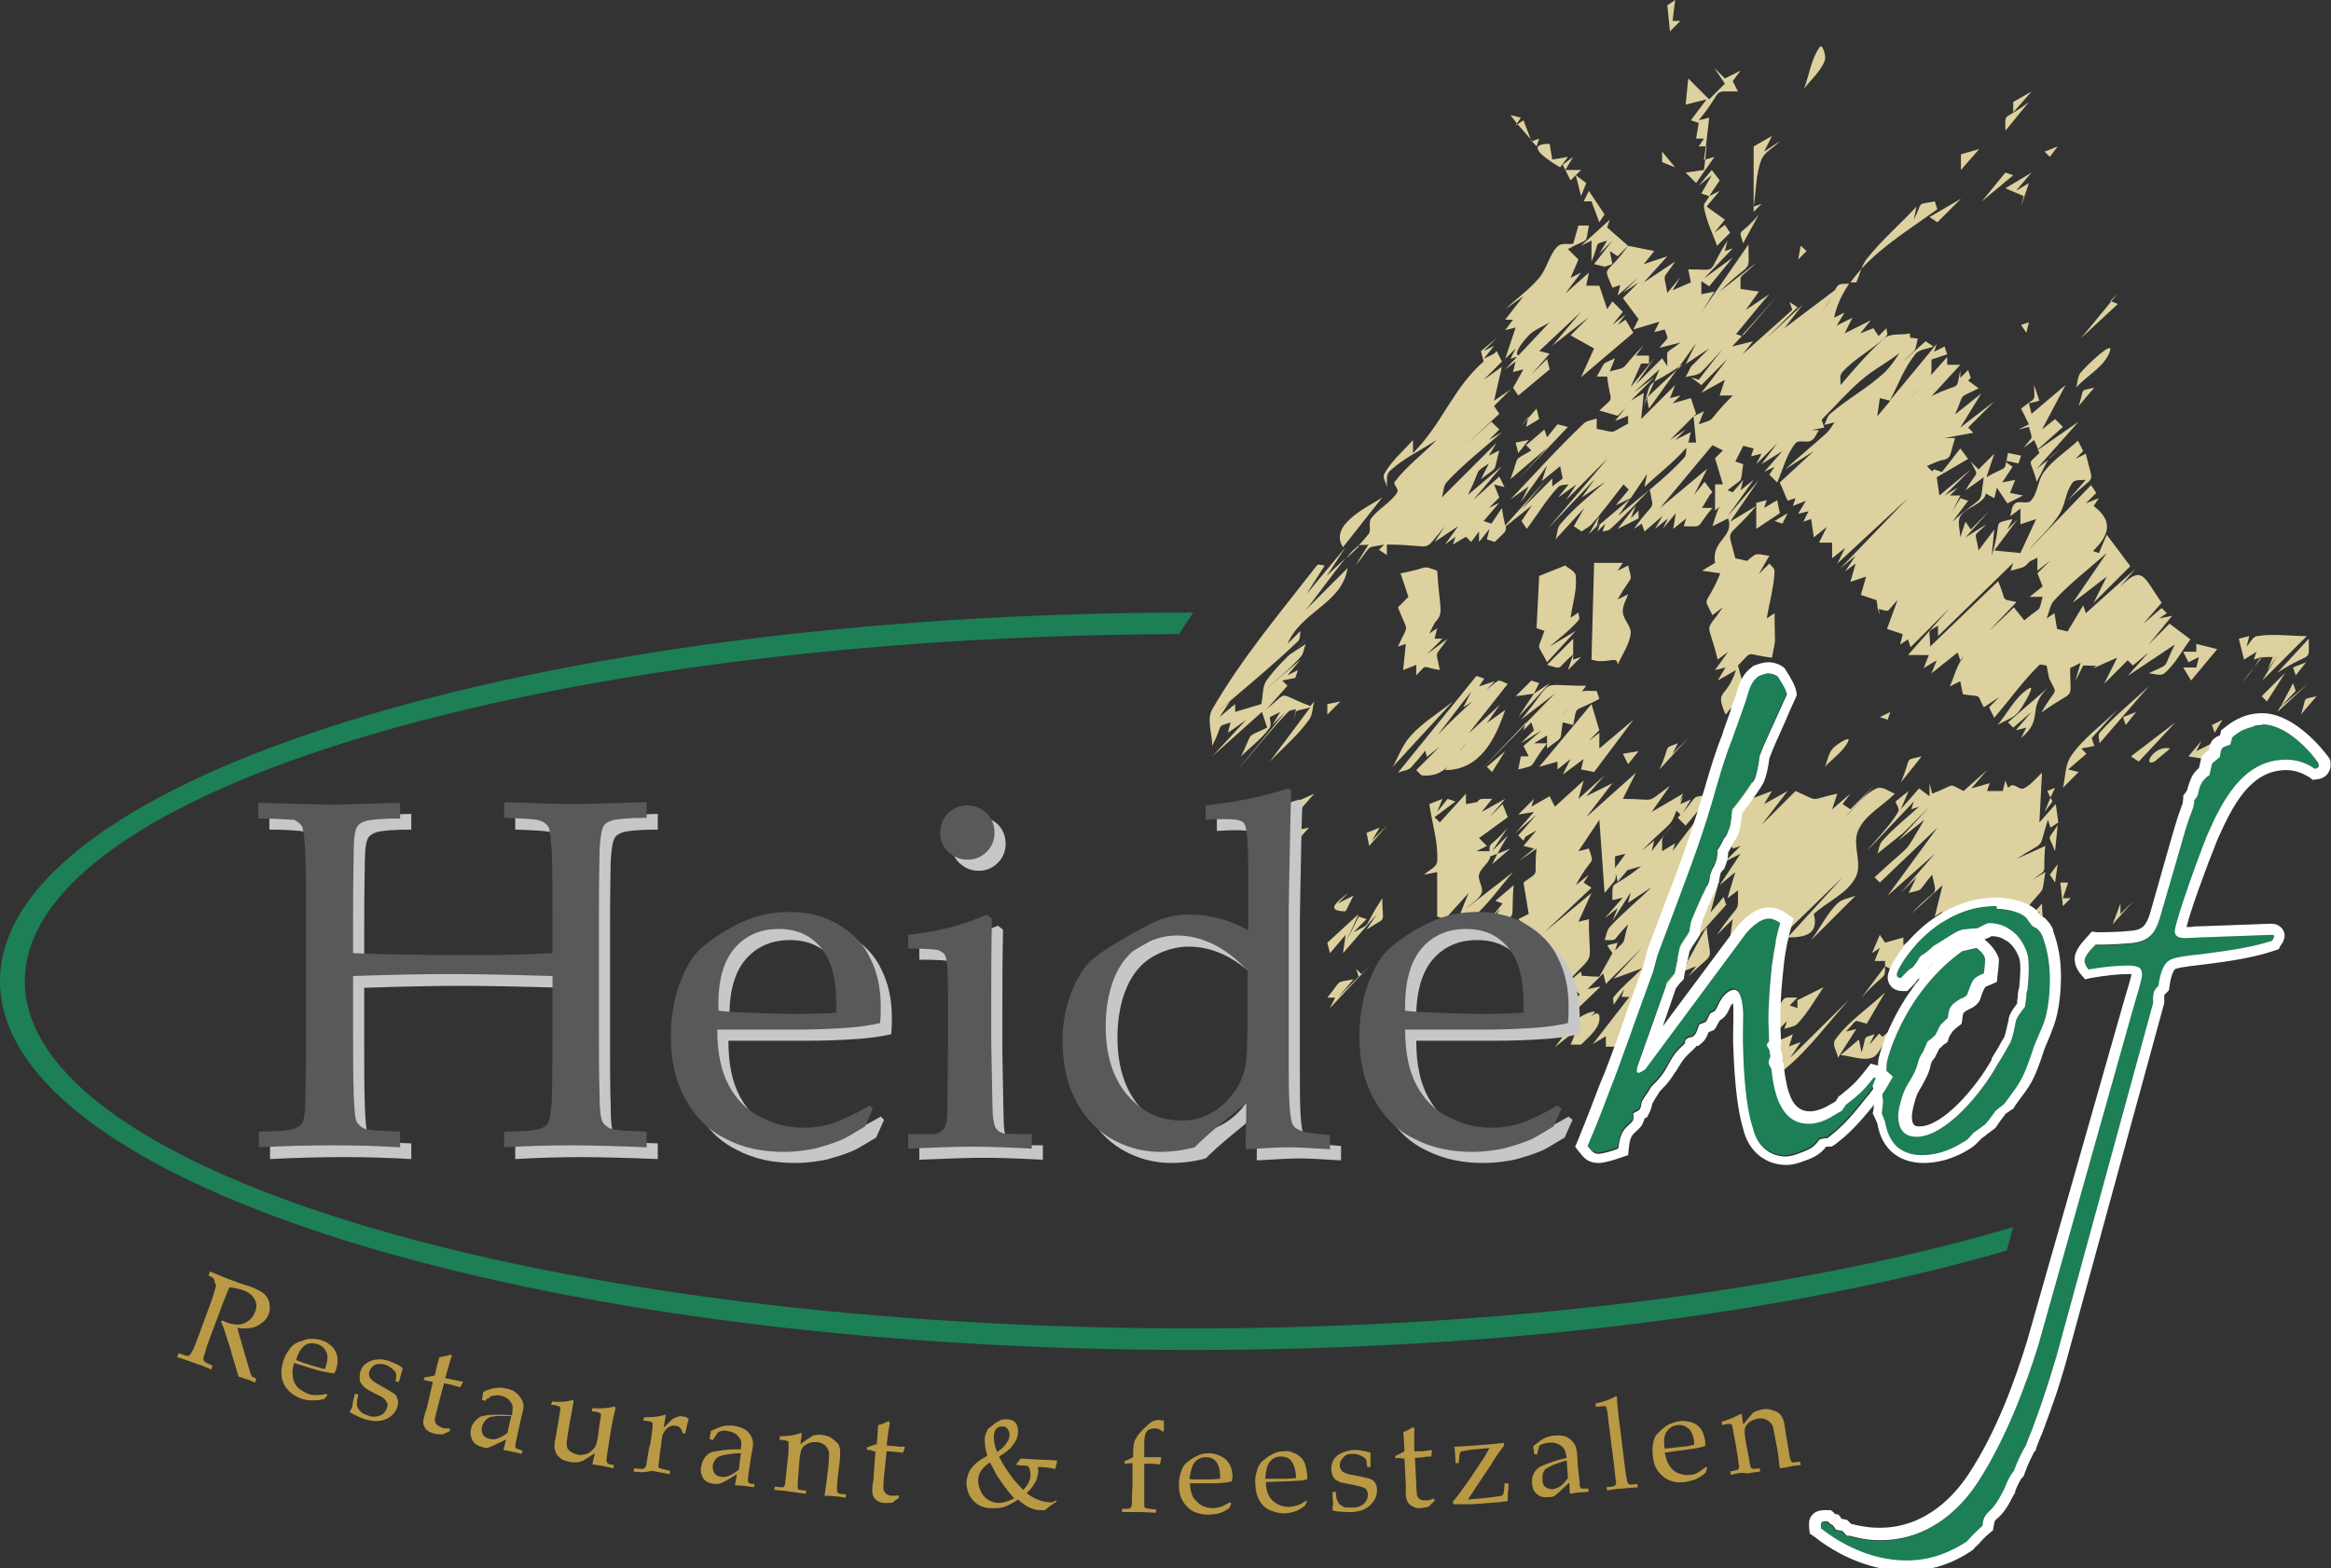 <?xml version="1.0" encoding="utf-8"?>
<!-- Generator: Adobe Illustrator 24.1.0, SVG Export Plug-In . SVG Version: 6.00 Build 0)  -->
<svg version="1.1" id="Layer_1" xmlns="http://www.w3.org/2000/svg" xmlns:xlink="http://www.w3.org/1999/xlink" x="0px" y="0px"
	 viewBox="0 0 356.5 239.9" style="enable-background:new 0 0 356.5 239.9;" xml:space="preserve">
<rect x="0" y="0" width="356.5" height="239.9" fill="#333333" stroke="none"/>
<style type="text/css">
	.st0{fill:#B99944;}
	.st1{fill:#DDD1A0;}
	.st2{fill:#C7C7C7;}
	.st3{fill:#1C7F56;}
	.st4{fill:none;stroke:#00896D;stroke-width:0;stroke-linecap:round;stroke-linejoin:round;}
	.st5{fill:#58595B;}
	.st6{fill:#FFFFFF;}
</style>
<g>
	<path class="st0" d="M31.9,195.1l0.2-0.6c0.2,0.1,0.6,0.2,1,0.4l1.7,0.7c0.3,0.1,0.9,0.3,1.6,0.6c0.9,0.3,1.5,0.5,1.6,0.5
		c1.1,0.4,1.9,0.8,2.4,1.2c0.4,0.4,0.7,0.9,0.8,1.4c0.1,0.6,0.1,1.1-0.1,1.7c-0.2,0.5-0.5,1-1,1.3c-0.4,0.4-1,0.7-1.6,0.8
		c-0.6,0.1-1.4,0.2-2.2,0c0.1,0.3,0.2,0.9,0.5,1.8l1.1,3.8c0.3,1.1,0.5,1.7,0.6,1.8c0,0.1,0.1,0.1,0.1,0.1c0.1,0.1,0.3,0.1,0.6,0.3
		l-0.2,0.6c-0.4-0.2-0.8-0.4-1.2-0.5c-0.4-0.1-0.8-0.3-1.3-0.4c-0.2-0.6-0.5-1.7-1-3.3c-0.2-0.9-0.5-1.7-0.7-2.3c-0.3-1-0.6-2-1-2.8
		l0.2-0.2c0.3,0.1,0.5,0.2,0.7,0.3c1.1,0.4,2,0.4,2.7,0.1c0.7-0.3,1.3-0.9,1.6-1.7c0.3-0.7,0.3-1.4-0.1-2c-0.3-0.6-0.9-1.1-1.9-1.4
		c-0.6-0.2-1.2-0.3-1.9-0.4c-0.1,0.3-0.3,0.6-0.4,0.9c0,0.1-0.4,0.9-1,2.6l-1.5,4c-0.3,0.8-0.6,1.6-0.8,2.4
		c-0.2,0.6-0.3,0.9-0.3,1.1c0,0.1,0.1,0.3,0.2,0.4c0.1,0.1,0.5,0.3,1.2,0.6l-0.2,0.6c-0.8-0.4-1.6-0.7-2.3-0.9
		c-0.6-0.2-1.5-0.6-2.9-1l0.2-0.6c0.7,0.2,1.1,0.4,1.3,0.4c0.2,0,0.3,0,0.4-0.1c0.1-0.1,0.3-0.4,0.5-0.8c0.1-0.1,0.4-1,1-2.5
		l1.5-4.1c0.3-0.8,0.6-1.6,0.8-2.4c0.2-0.6,0.3-0.9,0.2-1c0-0.1-0.1-0.2-0.2-0.4C32.9,195.6,32.5,195.4,31.9,195.1z"/>
	<path class="st0" d="M46.6,205.8c0.6-0.4,1.2-0.4,1.9-0.2c0.7,0.2,1.1,0.6,1.4,1.2c0.3,0.6,0.2,1.3-0.1,2.3c0,0.1-0.1,0.2-0.1,0.3
		c-0.3,0-0.8-0.2-1.6-0.4c-0.3-0.1-1-0.3-1.9-0.6c-0.5-0.2-0.8-0.3-0.9-0.4C45.6,206.9,46.1,206.2,46.6,205.8z M49.9,213.2
		c-0.6,0.2-1.2,0.2-1.6,0.2c-0.4,0-0.8,0-1.2-0.2c-0.5-0.2-1-0.5-1.5-0.9c-0.4-0.4-0.7-0.9-0.8-1.6c-0.1-0.6-0.1-1.4,0.2-2.2
		l2.9,0.9c0.7,0.2,1.3,0.4,2,0.5c0.4,0.1,0.8,0.1,1.2,0.2c0.1-0.2,0.2-0.4,0.3-0.6c0.2-0.7,0.3-1.3,0.2-1.9
		c-0.1-0.6-0.4-1.2-0.8-1.6c-0.5-0.5-1-0.8-1.7-1c-0.6-0.2-1.1-0.2-1.6-0.2c-0.4,0-0.8,0.1-1.3,0.3c-0.4,0.1-0.8,0.3-1,0.4
		c-0.3,0.2-0.7,0.5-1,1c-0.4,0.5-0.7,1.1-0.9,1.8c-0.3,0.9-0.3,1.7-0.2,2.5c0.2,0.8,0.5,1.4,1.1,2c0.5,0.5,1.2,0.9,2,1.2
		c0.4,0.1,0.8,0.2,1.2,0.2c0.4,0,0.8,0,1.1,0c0.2,0,0.6-0.1,1.1-0.2l0.5-0.6L49.9,213.2z"/>
	<path class="st0" d="M54.3,213.2l0.5,0.1c-0.1,0.4-0.1,0.6-0.2,0.9c0,0.2,0,0.4,0,0.7c0,0.2,0.1,0.4,0.2,0.6
		c0.1,0.2,0.3,0.3,0.4,0.5c0.2,0.1,0.3,0.2,0.5,0.3c0.2,0.1,0.5,0.2,0.8,0.3c0.6,0.2,1.2,0.1,1.7-0.1c0.5-0.2,0.8-0.6,1-1.2
		c0.1-0.3,0.1-0.5,0-0.7c-0.1-0.2-0.2-0.4-0.4-0.6c-0.2-0.2-0.7-0.5-1.4-0.8c-0.7-0.4-1.2-0.6-1.4-0.8c-0.3-0.2-0.5-0.4-0.7-0.7
		c-0.2-0.2-0.3-0.5-0.3-0.8c0-0.3,0-0.6,0.1-1c0.1-0.5,0.4-0.9,0.7-1.2c0.4-0.3,0.9-0.6,1.5-0.7c0.6-0.1,1.2-0.1,1.9,0.1
		c0.4,0.1,0.8,0.3,1.3,0.5c0.5,0.2,0.9,0.5,1.1,0.7c-0.2,0.7-0.4,1.4-0.6,2.1l-0.5-0.1c0.1-0.5,0.1-0.8,0.1-0.9c0-0.1,0-0.3-0.1-0.4
		c0-0.1-0.1-0.3-0.3-0.4c-0.1-0.2-0.3-0.3-0.6-0.5c-0.2-0.2-0.5-0.3-0.9-0.4c-0.5-0.1-1-0.1-1.4,0.1c-0.4,0.2-0.7,0.6-0.8,1
		c-0.1,0.2-0.1,0.5,0,0.7c0.1,0.2,0.1,0.4,0.3,0.5c0.1,0.1,0.3,0.3,0.6,0.5l1.4,0.8c0.7,0.4,1.2,0.7,1.5,0.9
		c0.3,0.2,0.4,0.5,0.5,0.8c0.1,0.3,0.1,0.7,0,1.1c-0.2,0.8-0.8,1.5-1.6,1.9c-0.8,0.4-1.8,0.5-3,0.2c-0.5-0.1-1.2-0.4-2-0.8
		c-0.5-0.2-0.7-0.4-0.7-0.4c0,0,0-0.1,0-0.1c0,0,0-0.1,0.1-0.1c0.1-0.2,0.2-0.5,0.3-0.7C53.9,214.5,54.1,214,54.3,213.2z"/>
	<path class="st0" d="M64.8,211.1l0.1-0.4c0.7-0.1,1.2-0.2,1.6-0.3c0.3-1.5,0.6-2.4,0.7-2.8c0.7-0.1,1.3-0.2,1.7-0.4l0.2,0.2
		c-0.2,0.5-0.5,1.6-1,3.4c0.5,0.1,0.8,0.2,0.9,0.2c0.1,0,0.4,0.1,1,0.2c0.3,0.1,0.6,0.1,0.7,0.1l0.1,0.1l-0.4,0.8
		c-0.4-0.1-0.8-0.2-1.1-0.3c-0.3-0.1-0.8-0.2-1.4-0.3l-1,3.8c-0.2,0.9-0.4,1.5-0.4,1.7c0,0.2,0,0.4,0.1,0.5c0.1,0.2,0.1,0.3,0.3,0.4
		c0.1,0.1,0.3,0.2,0.7,0.4c0.3,0.1,0.5,0.1,0.6,0.1c0.2,0,0.4,0,0.6,0l0,0.4c-0.3,0.2-0.7,0.3-1,0.5c-0.3,0-0.5,0-0.7,0
		c-0.2,0-0.5-0.1-0.7-0.1c-0.3-0.1-0.6-0.2-0.8-0.3c-0.2-0.1-0.3-0.3-0.5-0.4c-0.1-0.2-0.2-0.4-0.3-0.6c-0.1-0.2-0.1-0.6,0-1
		c0.1-0.4,0.2-0.9,0.4-1.4c0-0.1,0.1-0.2,0.1-0.3l0.9-3.9l-0.4-0.1C65.6,211.3,65.2,211.2,64.8,211.1z"/>
	<path class="st0" d="M74.2,214.3l-0.5-0.2c0-0.1,0.1-0.3,0.1-0.6c0.1-0.3,0.1-0.5,0.1-0.6c0.9-0.4,1.6-0.6,2.2-0.6
		c0.4-0.1,0.9,0,1.3,0.1c0.7,0.1,1.3,0.4,1.7,0.8c0.4,0.4,0.7,0.8,0.9,1.4c0.1,0.4,0.1,0.9-0.1,1.5l-0.4,1.7l-0.6,2.8
		c-0.1,0.3-0.1,0.5-0.1,0.7c0,0.1,0.1,0.2,0.1,0.2c0.1,0.1,0.2,0.1,0.4,0.2l0.6,0.2l-0.1,0.5c-0.5-0.1-1-0.3-1.3-0.3
		c-0.4-0.1-0.9-0.2-1.5-0.3l0.4-1.6c-1.5,0.7-2.3,1.1-2.6,1.2c-0.3,0.1-0.6,0.1-0.9,0c-0.8-0.2-1.3-0.5-1.6-1
		c-0.3-0.5-0.4-1.1-0.3-1.7c0.1-0.4,0.2-0.8,0.5-1.1c0.2-0.3,0.5-0.6,0.7-0.7c0.2-0.2,0.5-0.3,0.7-0.3c0.4-0.1,1-0.2,1.9-0.2
		c0.9,0,1.7,0,2.5,0.1c0.1-0.6,0.1-1.1,0.1-1.4c-0.1-0.4-0.3-0.7-0.6-1c-0.3-0.3-0.7-0.5-1.2-0.6c-0.4-0.1-0.7-0.1-1,0
		c-0.3,0-0.5,0.1-0.6,0.1l-0.2,0.3C74.5,213.8,74.4,214.1,74.2,214.3z M78.2,216.6c-0.8,0-1.6,0-2.2,0c-0.6,0.1-1.1,0.1-1.3,0.3
		c-0.2,0.1-0.3,0.2-0.5,0.4c-0.2,0.3-0.4,0.6-0.5,1c-0.1,0.5,0,0.8,0.2,1.2c0.2,0.3,0.5,0.5,1,0.6c0.4,0.1,0.9,0.1,1.3-0.1
		c0.5-0.2,0.9-0.4,1.4-0.8L78.2,216.6z"/>
	<path class="st0" d="M93.9,224.1l-0.1,0.5c-0.8-0.2-1.4-0.3-1.8-0.4c-0.5-0.1-0.9-0.1-1.4-0.2c0.1-0.5,0.2-1.1,0.4-1.7
		c-0.4,0.2-0.9,0.6-1.6,1c-0.1,0.1-0.3,0.2-0.4,0.2c-0.3,0.1-0.6,0.2-0.9,0.2c-0.3,0-0.6,0-1-0.1c-0.5-0.1-0.9-0.2-1.2-0.4
		c-0.3-0.2-0.6-0.5-0.8-0.8c-0.1-0.2-0.2-0.5-0.3-0.9c0-0.3,0-0.8,0.1-1.2c0-0.2,0.1-0.4,0.1-0.6c0.1-0.2,0.1-0.4,0.1-0.6l0.3-1.6
		c0-0.2,0.1-0.6,0.2-1.3c0.1-0.4,0.1-0.7,0.1-0.8c0-0.1,0-0.1-0.1-0.2c-0.1-0.1-0.2-0.1-0.5-0.2c-0.3-0.1-0.6-0.1-0.8-0.1l0.1-0.5
		c1.4,0.1,2.4,0,3-0.2c0.1,0,0.2-0.1,0.2,0c0,0,0.1,0,0.1,0.1c0,0,0,0.1,0,0.1c0,0.1,0,0.1,0,0.2c-0.1,0.2-0.1,0.6-0.2,1.1
		c-0.2,1-0.3,1.7-0.4,2.1l-0.3,1.8c-0.1,0.8-0.2,1.3-0.1,1.6c0,0.3,0.2,0.6,0.5,0.8c0.3,0.2,0.6,0.4,1.1,0.5c0.3,0.1,0.6,0.1,0.9,0
		c0.3,0,0.6-0.1,0.9-0.3c0.2-0.1,0.4-0.3,0.6-0.5c0.2-0.2,0.3-0.3,0.3-0.4c0.1-0.1,0.1-0.2,0.2-0.4c0.1-0.5,0.3-1.1,0.3-1.6l0.1-0.8
		c0-0.2,0.1-0.6,0.2-1.3c0.1-0.4,0.1-0.7,0.1-0.8c0-0.1,0-0.1-0.1-0.2c-0.1-0.1-0.2-0.1-0.5-0.2c-0.3-0.1-0.6-0.1-0.8-0.1l0.1-0.5
		c1.4,0.1,2.4,0,3.1-0.2c0.1,0,0.2-0.1,0.3,0c0,0,0.1,0,0.1,0.1c0,0,0,0.1,0,0.1c0,0.1,0,0.1,0,0.2c-0.1,0.2-0.1,0.6-0.3,1.2
		c-0.2,1-0.3,1.7-0.4,2.1l-0.2,1.3l-0.2,1.3c-0.1,0.8-0.2,1.2-0.2,1.4c0,0.3-0.1,0.6,0,0.7c0,0.1,0.1,0.1,0.1,0.2
		c0,0.1,0.1,0.1,0.2,0.1C92.9,223.9,93.2,224,93.9,224.1z"/>
	<path class="st0" d="M96.9,225.1l0.1-0.5c0.7,0.1,1.1,0.1,1.2,0.1c0.1,0,0.2,0,0.3-0.1c0.1,0,0.1-0.1,0.2-0.2
		c0.1-0.1,0.2-0.4,0.2-0.7c0.3-1.7,0.4-2.6,0.5-2.6l0.2-1.1c0.1-0.5,0.1-1.1,0.2-1.6c0-0.4,0-0.6,0-0.7c0-0.1-0.1-0.1-0.2-0.2
		c-0.1-0.1-0.5-0.1-1.2-0.2l0.1-0.5c1.3,0,2.3-0.1,2.9-0.3c0.1,0,0.2-0.1,0.3-0.1c0,0,0.1,0,0.1,0.1c0,0,0,0.1,0,0.1
		c0,0,0,0.1,0,0.1c-0.1,0.4-0.2,1-0.3,1.7c0.3-0.3,0.6-0.6,0.9-0.9c0.3-0.3,0.5-0.5,0.6-0.5c0.2-0.1,0.4-0.2,0.7-0.3
		c0.3-0.1,0.5-0.1,0.8,0c0.3,0,0.5,0.1,0.8,0.3l0,0.1c-0.2,0.8-0.4,1.6-0.5,2.2l-0.4-0.1c-0.1-0.3-0.2-0.6-0.4-0.8
		c-0.2-0.2-0.4-0.3-0.7-0.3c-0.5-0.1-0.9,0.1-1.3,0.4c-0.4,0.4-0.7,0.9-0.8,1.7l-0.1,1c-0.1,0.4-0.2,1.2-0.3,2.3
		c-0.1,0.4-0.1,0.6-0.1,0.8c0,0.1,0,0.2,0.1,0.2c0,0.1,0.1,0.1,0.2,0.1c0.2,0.1,0.7,0.2,1.5,0.4l-0.1,0.5c-1.1-0.2-2-0.4-2.8-0.5
		C98.5,225.3,97.7,225.2,96.9,225.1z"/>
	<path class="st0" d="M113,224.8c-0.5,0.4-0.9,0.7-1.4,0.9c-0.4,0.2-0.9,0.3-1.3,0.2c-0.5-0.1-0.8-0.2-1-0.5
		c-0.2-0.3-0.3-0.7-0.3-1.1c0-0.4,0.2-0.7,0.4-1c0.1-0.2,0.3-0.3,0.4-0.4c0.3-0.2,0.7-0.3,1.3-0.4c0.6-0.1,1.3-0.2,2.2-0.2
		L113,224.8z M109.6,219.4l0.2-0.3c0.1-0.1,0.3-0.1,0.5-0.2c0.3-0.1,0.6-0.1,1,0c0.5,0.1,0.9,0.2,1.3,0.5c0.3,0.3,0.6,0.6,0.7,0.9
		c0.1,0.4,0.1,0.8,0,1.4c-0.8,0-1.7,0-2.5,0.1c-0.8,0.1-1.5,0.2-1.9,0.3c-0.2,0.1-0.5,0.2-0.7,0.4c-0.2,0.2-0.5,0.5-0.6,0.8
		c-0.2,0.3-0.3,0.7-0.4,1.2c-0.1,0.7,0.1,1.2,0.4,1.7c0.4,0.5,0.9,0.7,1.7,0.8c0.4,0,0.7,0,0.9-0.1c0.3-0.1,1.1-0.5,2.5-1.4
		l-0.3,1.7c0.6,0,1.2,0.1,1.5,0.1c0.4,0.1,0.9,0.1,1.4,0.2l0.1-0.5L115,227c-0.2,0-0.3-0.1-0.4-0.1c-0.1-0.1-0.1-0.1-0.2-0.2
		c0-0.1,0-0.4,0-0.7l0.4-2.8l0.3-1.7c0.1-0.6,0.1-1.1-0.1-1.5c-0.2-0.5-0.5-1-1-1.3c-0.5-0.3-1.1-0.5-1.8-0.6c-0.5-0.1-0.9,0-1.4,0
		c-0.5,0.1-1.2,0.4-2.1,0.8c0,0.2,0,0.4-0.1,0.6c0,0.3-0.1,0.5-0.1,0.6l0.5,0.2C109.2,220,109.4,219.7,109.6,219.4z"/>
	<path class="st0" d="M118.4,227.9l0.1-0.5l0.9,0.1c0.1,0,0.2,0,0.3,0c0.1,0,0.1-0.1,0.2-0.1c0.1-0.1,0.2-0.3,0.2-0.7
		c0-0.1,0.1-1,0.3-2.7l0.1-1.1c0.1-0.5,0.1-1.1,0.1-1.6c0-0.4,0-0.6,0-0.7c0-0.1-0.1-0.1-0.2-0.2c-0.1,0-0.5-0.1-1.2-0.2l0.1-0.5
		c1.3,0,2.3-0.2,2.9-0.4c0.1,0,0.2-0.1,0.3-0.1c0,0,0.1,0,0.1,0.1c0,0,0,0.1,0,0.1c0,0,0,0.1,0,0.1c0,0.2-0.1,0.7-0.2,1.4l1.9-1.3
		c0.5-0.1,1-0.2,1.5-0.1c0.5,0.1,1,0.2,1.4,0.5c0.4,0.3,0.8,0.6,1,0.9c0.2,0.3,0.3,0.8,0.3,1.2c0,0.3,0,1.1-0.2,2.4l-0.2,1.7
		c-0.1,0.8-0.1,1.4-0.1,1.7c0,0.2,0,0.3,0.1,0.4c0.1,0.1,0.2,0.1,0.3,0.2l1,0.1l-0.1,0.5c-0.6-0.1-1.1-0.2-1.5-0.2
		c-0.3,0-0.9-0.1-1.7-0.1c0.2-1.6,0.4-2.6,0.4-3l0.2-1.6c0.1-1,0.1-1.7,0.1-2c-0.1-0.4-0.3-0.8-0.6-1.1c-0.4-0.3-0.8-0.5-1.3-0.5
		c-0.5,0-0.9,0-1.3,0.2c-0.4,0.2-0.7,0.4-0.9,0.7c-0.2,0.3-0.3,0.8-0.4,1.5l-0.1,1.2c-0.1,1.7-0.2,2.6-0.2,2.7c0,0.3,0,0.6,0,0.7
		c0,0.1,0.1,0.1,0.1,0.2c0,0,0.1,0.1,0.2,0.1c0,0,0.4,0.1,1,0.1l-0.1,0.5c-0.8-0.1-1.5-0.2-2.1-0.3
		C120.5,228.1,119.6,228,118.4,227.9z"/>
	<path class="st0" d="M132.6,221.8l0-0.4c0.6-0.2,1.1-0.4,1.5-0.5c0.1-1.5,0.2-2.5,0.2-2.9c0.7-0.2,1.2-0.4,1.6-0.6l0.2,0.2
		c-0.1,0.5-0.3,1.7-0.5,3.5c0.5,0.1,0.8,0.1,0.9,0.1c0.1,0,0.4,0,1,0.1c0.3,0,0.6,0,0.8,0l0.1,0.1l-0.3,0.8c-0.4,0-0.8-0.1-1.1-0.1
		c-0.3,0-0.8-0.1-1.4-0.1l-0.4,3.9c-0.1,0.9-0.1,1.5-0.1,1.7c0,0.2,0.1,0.4,0.1,0.5c0.1,0.1,0.2,0.3,0.3,0.4
		c0.1,0.1,0.4,0.2,0.7,0.3c0.3,0,0.5,0,0.6,0c0.2,0,0.4,0,0.6-0.1l0.1,0.4c-0.3,0.2-0.6,0.4-0.9,0.7c-0.2,0.1-0.5,0.1-0.7,0.1
		c-0.2,0-0.5,0-0.7,0c-0.3,0-0.6-0.1-0.8-0.2c-0.2-0.1-0.4-0.2-0.5-0.4c-0.2-0.1-0.3-0.3-0.4-0.6c-0.1-0.2-0.1-0.6-0.1-1
		c0-0.4,0.1-0.9,0.2-1.4c0-0.1,0-0.2,0-0.3l0.3-4l-0.4,0C133.4,221.8,133,221.8,132.6,221.8z"/>
	<path class="st0" d="M152,219.8c0-0.4,0.1-0.7,0.2-1c0.1-0.2,0.3-0.4,0.5-0.5c0.2-0.1,0.4-0.1,0.7-0.1c0.3,0,0.5,0.1,0.7,0.4
		c0.2,0.2,0.3,0.6,0.3,0.9c0,0.4-0.2,0.9-0.5,1.3c-0.3,0.5-0.8,0.9-1.4,1.3C152.1,221.2,152,220.4,152,219.8z M161.5,229.5
		c-0.3,0.2-0.6,0.3-0.7,0.3c-0.1,0-0.3,0-0.4,0c-1.1-0.1-2.2-0.5-3.4-1.4c0.6-0.5,1-1.1,1.3-1.6c0.3-0.5,0.4-1.1,0.5-1.6
		c0-0.3,0-0.5-0.1-0.8c0.9,0,1.8,0.1,2.7,0.3c0.1-0.4,0.2-0.9,0.3-1.3c-0.8,0-1.4-0.1-1.7-0.1c-1.2,0-1.9-0.1-2.3-0.1
		c-0.6,0-1.1-0.1-1.6-0.1l-0.7,0.9l0.1,0.1c0.9,0.1,1.4,0.1,1.5,0.1c0.2,0,0.3,0.2,0.4,0.3c0.1,0.3,0.2,0.6,0.2,1.1
		c0,0.8-0.4,1.6-1.1,2.3c-0.6-0.6-1.3-1.3-2-2.3c-0.7-1-1.3-1.9-1.7-2.8c1-0.6,1.8-1.2,2.2-1.9c0.5-0.6,0.7-1.3,0.7-1.9
		c0-0.6-0.1-1-0.4-1.4c-0.3-0.3-0.7-0.5-1.3-0.5c-0.3,0-0.6,0-0.9,0.1c-0.2,0.1-0.5,0.3-0.9,0.5c-0.6,0.5-1,0.8-1,0.8
		c-0.1,0.1-0.2,0.2-0.3,0.5c-0.2,0.4-0.3,0.7-0.3,1.1c0,0.8,0.1,1.6,0.4,2.6c-1,0.5-1.8,1.1-2.3,1.7c-0.5,0.6-0.8,1.4-0.9,2.3
		c0,0.6,0.1,1.2,0.4,1.9c0.3,0.6,0.7,1.1,1.3,1.5c0.6,0.4,1.3,0.6,2.2,0.6c0.7,0,1.3,0,1.9-0.2c0.6-0.2,1.3-0.6,2.1-1.1
		c0.7,0.6,1.4,1.1,2,1.3c0.4,0.2,0.9,0.3,1.4,0.3c0.2,0,0.4,0,0.7,0c0.4-0.3,0.7-0.6,0.9-0.7c0.1-0.1,0.4-0.3,0.9-0.6L161.5,229.5z
		 M152.7,229.9c-0.6,0-1.1-0.2-1.6-0.5c-0.5-0.3-0.9-0.8-1.1-1.3c-0.3-0.6-0.4-1.1-0.4-1.7c0-0.6,0.2-1.1,0.5-1.5
		c0.3-0.4,0.7-0.8,1.3-1.2c0.4,0.7,0.7,1.3,1,1.9c0.3,0.5,0.7,1,1.1,1.6c0.3,0.4,0.8,1.1,1.6,2C154.3,229.6,153.5,229.9,152.7,229.9
		z"/>
	<path class="st0" d="M172,223.9l0-0.4c0.5-0.2,1-0.4,1.3-0.6l0-0.6c0-0.8,0.1-1.4,0.2-1.8c0.1-0.3,0.3-0.6,0.5-0.9
		c0.3-0.4,0.7-0.9,1.4-1.5c0.4-0.4,0.7-0.6,0.9-0.7c0.3-0.1,0.6-0.2,0.9-0.2c0.2,0,0.5,0.1,0.8,0.1l0,1.6l-0.2,0.1
		c-0.2-0.2-0.4-0.3-0.6-0.4c-0.2-0.1-0.4-0.1-0.7-0.1c-0.3,0-0.6,0.1-0.8,0.2c-0.2,0.1-0.4,0.3-0.5,0.6c-0.1,0.3-0.2,0.8-0.2,1.6
		l0,2l1,0c0.5,0,1,0,1.5,0l0.1,0.1l-0.2,1c-0.5,0-1-0.1-1.2-0.1c-0.3,0-0.7,0-1.2,0l0,3.4c0,0.4,0,1.2,0,2.3c0,0.4,0,0.6,0,0.8
		c0,0.1,0.1,0.2,0.1,0.2c0,0,0.1,0.1,0.2,0.1c0.2,0.1,0.7,0.1,1.5,0.2l0,0.5c-1.5-0.1-2.4-0.1-2.7-0.1c-0.3,0-1.1,0-2.5,0l0-0.5
		l0.9,0c0.1,0,0.2,0,0.3-0.1c0.1,0,0.1-0.1,0.2-0.2c0.1-0.1,0.1-0.4,0.1-0.7c0-0.1,0-1,0.1-2.7l0-3.3L172,223.9z"/>
	<path class="st0" d="M182.7,223.7c0.4-0.5,1-0.8,1.7-0.8c0.7,0,1.2,0.2,1.6,0.7c0.4,0.5,0.6,1.2,0.6,2.2c0,0.1,0,0.2,0,0.4
		c-0.3,0-0.8,0.1-1.7,0.1c-0.4,0-1,0-2,0c-0.5,0-0.8,0-1-0.1C182.1,225,182.3,224.2,182.7,223.7z M188.1,229.8
		c-0.6,0.3-1,0.6-1.4,0.7c-0.4,0.1-0.8,0.2-1.2,0.2c-0.6,0-1.1-0.1-1.7-0.4c-0.5-0.3-0.9-0.7-1.3-1.2c-0.3-0.6-0.5-1.3-0.5-2.2
		l3.1,0c0.7,0,1.4,0,2.1-0.1c0.4,0,0.8-0.1,1.2-0.2c0-0.3,0.1-0.5,0.1-0.6c0-0.7-0.1-1.3-0.4-1.9c-0.3-0.6-0.7-1-1.3-1.3
		c-0.6-0.3-1.2-0.5-1.9-0.5c-0.6,0-1.1,0.1-1.6,0.3c-0.4,0.2-0.8,0.4-1.1,0.6c-0.4,0.3-0.7,0.5-0.9,0.7c-0.3,0.3-0.5,0.7-0.7,1.3
		c-0.2,0.6-0.3,1.2-0.3,2c0,0.9,0.2,1.8,0.6,2.4c0.4,0.7,0.9,1.2,1.6,1.6c0.7,0.3,1.4,0.5,2.3,0.5c0.4,0,0.8-0.1,1.2-0.1
		c0.4-0.1,0.7-0.2,1-0.3c0.2-0.1,0.5-0.3,1-0.6l0.3-0.7L188.1,229.8z"/>
	<path class="st0" d="M194.2,223.6c0.4-0.5,1-0.8,1.7-0.8c0.7,0,1.2,0.2,1.6,0.7c0.4,0.5,0.6,1.2,0.7,2.2c0,0.1,0,0.2,0,0.4
		c-0.3,0-0.8,0.1-1.7,0.1c-0.4,0-1,0-2,0c-0.5,0-0.8,0-1,0C193.6,224.9,193.8,224.1,194.2,223.6z M199.7,229.6
		c-0.6,0.4-1,0.6-1.4,0.7c-0.4,0.1-0.8,0.2-1.2,0.2c-0.6,0-1.1-0.1-1.7-0.4c-0.5-0.3-1-0.7-1.3-1.2c-0.3-0.6-0.5-1.3-0.5-2.2l3-0.1
		c0.7,0,1.4-0.1,2.1-0.1c0.4,0,0.8-0.1,1.2-0.2c0-0.3,0.1-0.5,0-0.7c0-0.7-0.2-1.3-0.4-1.9c-0.3-0.6-0.7-1-1.3-1.3
		c-0.6-0.3-1.2-0.5-1.9-0.4c-0.6,0-1.1,0.1-1.6,0.4c-0.4,0.2-0.8,0.4-1.1,0.7c-0.4,0.3-0.7,0.5-0.8,0.7c-0.2,0.3-0.5,0.7-0.6,1.3
		c-0.2,0.6-0.3,1.3-0.2,2c0,0.9,0.2,1.7,0.6,2.4c0.4,0.7,0.9,1.2,1.6,1.5c0.7,0.3,1.4,0.5,2.3,0.5c0.4,0,0.8-0.1,1.2-0.2
		c0.4-0.1,0.7-0.2,1-0.4c0.2-0.1,0.5-0.3,0.9-0.6l0.3-0.7L199.7,229.6z"/>
	<path class="st0" d="M203.8,228.2l0.5,0c0,0.4,0.1,0.7,0.1,0.9c0,0.2,0.1,0.4,0.2,0.6c0.1,0.2,0.2,0.4,0.4,0.5
		c0.2,0.1,0.3,0.2,0.5,0.3c0.2,0.1,0.4,0.1,0.6,0.1c0.2,0,0.5,0,0.9,0c0.6,0,1.2-0.2,1.6-0.6c0.4-0.4,0.6-0.8,0.6-1.4
		c0-0.3-0.1-0.5-0.2-0.7c-0.1-0.2-0.3-0.3-0.6-0.4c-0.2-0.1-0.8-0.2-1.6-0.4c-0.8-0.1-1.3-0.3-1.6-0.3c-0.4-0.1-0.6-0.3-0.9-0.4
		c-0.2-0.2-0.4-0.4-0.5-0.7c-0.1-0.3-0.2-0.6-0.2-0.9c0-0.5,0.1-1,0.3-1.4c0.2-0.4,0.6-0.8,1.2-1.1c0.6-0.3,1.2-0.4,1.8-0.5
		c0.4,0,0.9,0,1.4,0.1c0.5,0.1,1,0.2,1.3,0.3c0,0.7,0,1.4,0,2.2l-0.5,0c-0.1-0.5-0.1-0.8-0.1-0.9c0-0.1-0.1-0.3-0.2-0.4
		c-0.1-0.1-0.2-0.2-0.4-0.3c-0.2-0.1-0.4-0.2-0.7-0.3c-0.3-0.1-0.6-0.1-1-0.1c-0.6,0-1,0.2-1.3,0.6c-0.3,0.3-0.5,0.7-0.5,1.2
		c0,0.2,0.1,0.5,0.2,0.6c0.1,0.2,0.2,0.3,0.4,0.4c0.2,0.1,0.4,0.2,0.7,0.3l1.6,0.3c0.8,0.2,1.4,0.3,1.7,0.4c0.3,0.1,0.6,0.3,0.8,0.6
		c0.2,0.3,0.3,0.7,0.3,1.1c0,0.9-0.3,1.6-1,2.3c-0.7,0.7-1.6,1-2.8,1.1c-0.5,0-1.3,0-2.2-0.1c-0.5-0.1-0.8-0.1-0.8-0.2
		c0,0,0,0,0-0.1c0,0,0-0.1,0-0.2c0-0.3,0.1-0.5,0.1-0.8C203.8,229.5,203.8,229,203.8,228.2z"/>
	<path class="st0" d="M213.4,223.1l0-0.4c0.6-0.3,1.1-0.5,1.4-0.7c-0.1-1.5-0.1-2.5-0.2-2.9c0.6-0.3,1.1-0.5,1.5-0.8l0.2,0.2
		c0,0.5,0,1.7,0,3.5c0.5,0,0.8,0,0.9,0c0.1,0,0.4,0,1-0.1c0.3,0,0.6-0.1,0.7-0.1l0.1,0.1l-0.1,0.9c-0.4,0-0.8,0-1.1,0.1
		c-0.3,0-0.8,0.1-1.4,0.1l0.2,3.9c0,1,0.1,1.5,0.1,1.7c0,0.2,0.1,0.3,0.2,0.5c0.1,0.1,0.2,0.2,0.4,0.3c0.1,0.1,0.4,0.1,0.8,0.1
		c0.3,0,0.5,0,0.6-0.1c0.2,0,0.4-0.1,0.6-0.2l0.1,0.4c-0.3,0.3-0.6,0.5-0.8,0.8c-0.2,0.1-0.5,0.2-0.7,0.2c-0.2,0-0.4,0.1-0.7,0.1
		c-0.3,0-0.6,0-0.8-0.1c-0.2-0.1-0.4-0.2-0.6-0.3c-0.2-0.1-0.3-0.3-0.5-0.5c-0.1-0.2-0.2-0.5-0.3-1c0-0.4,0-0.9,0-1.4
		c0-0.1,0-0.2,0-0.3l-0.2-4l-0.4,0C214.1,223,213.8,223,213.4,223.1z"/>
	<path class="st0" d="M222.3,230.1l-0.1-0.4c0.6-0.7,1.1-1.4,1.4-1.8c0.8-1.1,1.8-2.5,3-4.4c0.2-0.2,0.6-0.9,1.2-2l-2.2,0.2
		c-0.3,0-0.8,0.1-1.5,0.2c-0.4,0.1-0.7,0.1-0.7,0.2c0,0-0.1,0.1-0.1,0.1c0,0.1-0.1,0.2-0.1,0.5l-0.1,1.1l-0.5,0
		c0-1.1-0.1-1.7-0.1-1.8c0-0.2,0-0.4-0.1-0.6l0.1-0.1c2.4-0.1,4.3-0.3,5.7-0.4c0.7-0.1,1.3-0.1,1.8-0.2l0,0.5
		c-0.4,0.5-1.1,1.4-2,2.9c-1.8,2.7-3,4.5-3.5,5.3l0.7-0.1c0.5,0,1.3-0.1,2.3-0.2c1-0.1,1.7-0.2,2.1-0.3c0.1,0,0.2-0.1,0.2-0.1
		c0,0,0-0.1,0.1-0.1c0.1-0.4,0.2-1,0.2-1.7l0.6,0c0,0.8,0,1.2-0.1,1.4c0,0.1,0,0.5,0,1.3c-0.4,0.1-0.8,0.1-1.4,0.2l-4.2,0.3
		L222.3,230.1z"/>
	<path class="st0" d="M239.8,226.1c-0.4,0.5-0.7,0.9-1.1,1.2c-0.4,0.3-0.8,0.4-1.2,0.5c-0.5,0-0.8-0.1-1.1-0.3
		c-0.3-0.2-0.5-0.6-0.5-1.1c0-0.4,0-0.7,0.1-1.1c0.1-0.2,0.2-0.4,0.3-0.5c0.2-0.2,0.6-0.4,1.2-0.7c0.6-0.2,1.3-0.5,2.1-0.7
		L239.8,226.1z M235.3,221.6l0.1-0.4c0.1-0.1,0.2-0.2,0.5-0.3c0.3-0.1,0.6-0.2,1-0.2c0.5-0.1,1,0,1.4,0.2c0.4,0.2,0.7,0.4,0.9,0.7
		c0.2,0.3,0.3,0.8,0.4,1.4c-0.8,0.2-1.6,0.4-2.4,0.7c-0.8,0.3-1.4,0.5-1.7,0.7c-0.2,0.1-0.4,0.3-0.6,0.5c-0.2,0.2-0.3,0.5-0.5,0.9
		c-0.1,0.4-0.1,0.8-0.1,1.2c0.1,0.7,0.3,1.2,0.8,1.6c0.5,0.4,1.1,0.5,1.9,0.4c0.4,0,0.7-0.1,0.9-0.3c0.2-0.1,0.9-0.8,2.1-1.9
		l0.1,1.7c0.6-0.1,1.1-0.2,1.5-0.2c0.4,0,0.9-0.1,1.4-0.1l-0.1-0.5l-0.6,0c-0.2,0-0.3,0-0.4,0c-0.1,0-0.2-0.1-0.2-0.2
		c-0.1-0.1-0.1-0.3-0.1-0.6l-0.3-2.8l-0.1-1.8c-0.1-0.6-0.2-1.1-0.4-1.4c-0.3-0.5-0.7-0.8-1.2-1.1c-0.5-0.2-1.1-0.3-1.9-0.2
		c-0.5,0-0.9,0.2-1.3,0.3c-0.5,0.2-1.1,0.7-1.9,1.3c0,0.2,0,0.4,0.1,0.6c0,0.3,0,0.5,0,0.6l0.5,0.1
		C235.1,222.3,235.2,221.9,235.3,221.6z"/>
	<path class="st0" d="M245.8,228l-0.1-0.5l0.9-0.1c0.1,0,0.2-0.1,0.3-0.1c0.1-0.1,0.1-0.1,0.2-0.2c0.1-0.1,0.1-0.4,0-0.7
		c0-0.1-0.1-1-0.3-2.7l-0.5-3.9c-0.1-1.1-0.3-2.1-0.4-3.3c-0.1-0.8-0.2-1.2-0.3-1.3c0-0.1-0.1-0.1-0.2-0.1c-0.1,0-0.5,0-1.3,0.1
		l-0.1-0.5c1.4-0.3,2.4-0.7,2.9-1c0.1,0,0.1-0.1,0.2-0.1c0,0,0.1,0,0.1,0c0,0,0,0.1,0.1,0.1c0,0,0,0.1,0,0.2l0,0.3
		c0.1,1.1,0.2,2.1,0.3,2.9l0.2,1.5l0.6,4.9c0.2,1.6,0.3,2.5,0.4,2.7c0,0.3,0.1,0.5,0.2,0.7c0,0.1,0.1,0.1,0.1,0.1
		c0.1,0,0.1,0.1,0.2,0.1c0,0,0.4,0,1.1-0.1l0.1,0.5c-0.9,0.1-1.6,0.1-2.3,0.2C247.6,227.7,246.8,227.8,245.8,228z"/>
	<path class="st0" d="M254.9,219c0.4-0.6,0.9-0.9,1.6-1c0.7-0.1,1.2,0.1,1.7,0.5c0.5,0.4,0.8,1.1,0.9,2.1c0,0.1,0,0.2,0,0.4
		c-0.3,0.1-0.8,0.2-1.6,0.3c-0.4,0-1,0.1-1.9,0.2c-0.5,0-0.8,0.1-1,0.1C254.4,220.4,254.5,219.6,254.9,219z M260.9,224.4
		c-0.5,0.4-1,0.7-1.3,0.9c-0.4,0.2-0.7,0.3-1.1,0.3c-0.6,0.1-1.1,0-1.7-0.2c-0.6-0.2-1-0.5-1.4-1.1c-0.4-0.5-0.6-1.2-0.8-2.1l3-0.4
		c0.7-0.1,1.4-0.2,2-0.3c0.4-0.1,0.8-0.2,1.2-0.3c0-0.3,0-0.5,0-0.7c-0.1-0.7-0.3-1.3-0.6-1.8c-0.3-0.5-0.8-0.9-1.4-1.1
		c-0.6-0.2-1.3-0.3-2-0.2c-0.6,0.1-1.1,0.3-1.6,0.5c-0.4,0.2-0.7,0.5-1.1,0.8c-0.3,0.3-0.6,0.6-0.8,0.8c-0.2,0.3-0.4,0.8-0.5,1.4
		c-0.1,0.6-0.1,1.3,0,2c0.1,0.9,0.4,1.7,0.9,2.3c0.5,0.6,1.1,1.1,1.8,1.3c0.7,0.3,1.5,0.3,2.3,0.2c0.4-0.1,0.8-0.2,1.2-0.3
		c0.4-0.1,0.7-0.3,1-0.5c0.2-0.1,0.5-0.3,0.9-0.7l0.2-0.7L260.9,224.4z"/>
	<path class="st0" d="M264.7,225.6l-0.1-0.5l0.9-0.2c0.1,0,0.2-0.1,0.3-0.1c0.1-0.1,0.1-0.1,0.1-0.2c0.1-0.1,0.1-0.4,0-0.7
		c0-0.1-0.1-1-0.4-2.7l-0.2-1.1c-0.1-0.5-0.2-1-0.3-1.6c-0.1-0.4-0.1-0.6-0.2-0.6c-0.1-0.1-0.1-0.1-0.2-0.1c-0.1,0-0.5,0-1.2,0.2
		l-0.1-0.5c1.3-0.4,2.1-0.8,2.7-1.1c0.1-0.1,0.2-0.1,0.2-0.1c0,0,0.1,0,0.1,0c0,0,0.1,0.1,0.1,0.1c0,0,0,0.1,0,0.1
		c0,0.2,0.1,0.7,0.2,1.4l1.5-1.8c0.5-0.3,1-0.4,1.4-0.5c0.5-0.1,1-0.1,1.5,0.1c0.5,0.1,0.9,0.3,1.2,0.6c0.3,0.3,0.5,0.7,0.6,1.1
		c0.1,0.3,0.2,1.1,0.4,2.4l0.3,1.7c0.1,0.8,0.2,1.4,0.3,1.7c0.1,0.2,0.1,0.3,0.2,0.4c0.1,0.1,0.2,0.1,0.3,0.1l1-0.1l0.1,0.5
		c-0.6,0.1-1.1,0.1-1.5,0.2c-0.3,0.1-0.9,0.2-1.7,0.3c-0.2-1.6-0.3-2.6-0.4-3l-0.3-1.6c-0.2-1-0.3-1.6-0.4-1.9
		c-0.2-0.4-0.5-0.7-0.9-0.9c-0.4-0.2-0.9-0.3-1.4-0.2c-0.5,0.1-0.9,0.3-1.2,0.5c-0.4,0.3-0.6,0.6-0.7,0.9c-0.1,0.3-0.1,0.8,0,1.5
		l0.2,1.2c0.3,1.6,0.5,2.5,0.5,2.7c0.1,0.3,0.1,0.5,0.2,0.7c0,0.1,0.1,0.1,0.1,0.1c0.1,0,0.1,0.1,0.2,0.1c0,0,0.4,0,1-0.1l0.1,0.5
		c-0.8,0.1-1.5,0.2-2.1,0.3C266.7,225.2,265.9,225.3,264.7,225.6z"/>
	<g>
		<polygon class="st1" points="247.4,80.9 250.6,79.3 250.6,78.1 249.4,79.3 250.2,77.3 		"/>
		<polygon class="st1" points="241.8,100.5 240.6,100.9 240.6,100.1 239.8,102.5 		"/>
		<path class="st1" d="M236.6,101.7c2.6,0.7,1.2,0.8,4-1.6v-2.4L236.6,101.7z"/>
		<polygon class="st1" points="203,109.3 205,107.3 203,107.7 		"/>
		<polygon class="st1" points="237,104.5 234.6,106.1 232.2,109.7 		"/>
		<polygon class="st1" points="231.8,106.5 234.6,106.1 235.4,104.5 234.2,104.1 		"/>
		<polygon class="st1" points="309.9,50.9 310.3,49.3 309.1,49.7 		"/>
		<polygon class="st1" points="288.7,110.1 289.1,108.9 287.5,109.7 		"/>
		<path class="st1" d="M195.4,127.8l5.6-6.4C195.6,124,197.5,121.9,195.4,127.8z"/>
		<path class="st1" d="M196.2,131l4-4.4C197,127.3,198.8,126.5,196.2,131z"/>
		<path class="st1" d="M310.4,140.4c0.2-0.2,0.6-0.5,1.5-1l-0.8,2.4c2-1.3,1.2-0.3,1.2-3.6L310.4,140.4z"/>
		<path class="st1" d="M311.9,125.8l0.4-7.6c-0.9,0.8-1.7,1.9-2.8,2.4c-0.6,0.3-1.4-0.8-2-0.4c-0.1,0.1-0.3,0.2-0.4,0.3l-0.4-1.1
			l-0.4,1.6h-2.4l0.4-1.2l-2.8,0.8l2.4-2.8l-3.6,3.2c-2.6-1.3-1-1-4.8,0.4l-0.4-1.6v2l-1.6-1.2l-2.8,3.2l1.2-2.8l-2,1.6
			c0.1,0.5,0.7,1.1,0.4,1.6c-1.3,2.2-3.2,4-4.8,6l7.2-7.6l-0.4,1.2l1.2-0.4c-1.9,1.7-3.9,3.3-5.6,5.2c-0.5,0.5-0.5,1.3-0.8,2l4-3.2
			l-3.6,3.6l7.6-7.6l-4.8,5.2l4-3.2c-3.6,6-1.3,2.9-7.6,8.8l0.8,0.8l8.8-8.4l-7.6,10.4l7.2-6.4l-5.2,6l2.4-2.4l-1.2,2.4
			c2.6-0.7,1.2,0,3.6-2.8c0.8,3.8,0.9,1.5-3.2,6l4.8-4.4l-1.2,4.8l1.2-0.8l-0.8,1.6h1.6l-0.8,0.9c0.1,0,0.1,0,0.2,0
			c0.3,0,0.5,0.1,0.8,0.2l0,0c0.2-0.6,0.7-1.1,1.5-1.1c0.4,0,0.7,0.1,1,0.3c0.1,0,0.2,0,0.3,0c0.2,0,0.4,0,0.6,0.1
			c0.3-0.2,0.7-0.4,1.1-0.4c0.3-0.3,0.6-0.4,1.1-0.4c0.2,0,0.3,0,0.5,0.1c0.1,0,0.3-0.1,0.5-0.1h0.7c0.4,0,0.8,0.2,1.1,0.4
			c0,0,0.1,0,0.1,0c0.1,0,0.3,0,0.4,0c0.2-0.1,0.5-0.2,0.8-0.2c0.8,0,1.3,0.5,1.5,1.1c0.1,0,0.1,0,0.2,0c0.3,0,0.5,0.1,0.7,0.1
			c0.1-1,0.1-1.3,0.3-1.6l-0.1,0.2l0.4-1.6l-1.2,0.4c3.3-4.2,2.6-2.1,3.2-6l-2,1.2c2.7-2,1.5-0.5,2-5.2l-4.4,2c4.7-3.1,3.2-1,4.8-6
			l0.4,1.2l1.2-0.8l-0.4-2.8L311.9,125.8z"/>
		<path class="st1" d="M295.8,144.3c-0.1-0.2-0.1-0.4-0.1-0.7l-2.6,3v-2.4h-1.2l1.2-1.2l-2,1.6v-1.2l-2.8,0.8l-0.8-1.2l-1.2,2.8
			l1.2-0.8l-0.8,2h1.6c0,0.3,0,0.6,0,0.8l1.6,0.8l2.4-2l-2,3.2L295.8,144.3z"/>
		<path class="st1" d="M293.9,150.2l3.6-4l0.2,0.1c0-0.1,0-0.3,0.1-0.4c0,0,0,0,0,0C294,148.2,295,146.7,293.9,150.2z"/>
		<path class="st1" d="M284.7,152.6c3.6-4,3.6-2.6,3.6-4.8l0,0L284.7,152.6z"/>
		<polygon class="st1" points="322.7,46.1 322.9,46.1 323.9,44.9 		"/>
		<polygon class="st1" points="323.9,46.5 322.9,46.1 318.3,51.7 		"/>
		<path class="st1" d="M322.7,53.7c0.6-1.7-3.2,1.8-4.4,3.2c-0.6,0.6-0.5,1.6-0.8,2.4C319.2,57.4,321.9,56.1,322.7,53.7z"/>
		<path class="st1" d="M320.3,59.3c-2.4,0.6-1.4-0.1-2.4,2.8L320.3,59.3z"/>
		<polygon class="st1" points="232.6,65.3 233.7,64 233.8,63.7 		"/>
		<polygon class="st1" points="235.4,64.1 235,62.5 233.7,64 233.4,65.3 		"/>
		<polygon class="st1" points="232.2,69.3 233.8,67.3 231.8,67.7 		"/>
		<path class="st1" d="M239.8,65.3l-1.6-0.4l-1.6,2l-0.4-1.2l-2.8,2.4l0.8,0.8c-3,1.8-1.7,0.5-3.2,4.4l5.6-4.8l-4.4,4.8L239.8,65.3z
			"/>
		<path class="st1" d="M311.5,73.7c1.1-2.1,1.4-2.9,1.8-3.4l-1.8,1.4l6.4-7.2l-6.2,4.3l0.2,0.5C309.9,71.3,310.5,69.9,311.5,73.7z"
			/>
		<path class="st1" d="M309.1,62.5l1.2,2.4l-1.6,0.8l1.6-0.4c0.6,2.2,0.7,1.2-0.8,3.2l1.6-1.2l0.6,1.4l3.8-3.4l-1.2-1.2l-2,1.6
			l3.6-6.8l-5.2,4.4l-0.4-1.6l1.6-0.4l-0.8-2.4C311.1,61.7,311.6,60.5,309.1,62.5z"/>
		<polygon class="st1" points="311.7,68.8 311.7,68.7 311.5,68.9 		"/>
		<path class="st1" d="M316.2,67.9c0.5-0.4,1-0.8,1.7-1.4L316.2,67.9z"/>
		<path class="st1" d="M313.3,70.2l2.9-2.4C314.3,69.4,313.7,69.7,313.3,70.2z"/>
		<polygon class="st1" points="272.6,80.1 273.4,78.5 271.4,79.7 		"/>
		<polygon class="st1" points="272.2,78.5 271.8,76.5 269.8,77.7 270.2,76.5 268.6,76.9 268.6,77.3 268.6,80.9 		"/>
		<path class="st1" d="M211.4,76.1c-1.9,1.3-8.3,4.1-6,7.6L211.4,76.1z"/>
		<path class="st1" d="M241,88.1c-0.1-0.8-1.1-1.1-1.6-1.6l-4,1.6l-0.4,8l1.2,0.4c-1.1,3.3-1.2,1.6,0.4,4.8l4.4-4.8l-4,2.4
			c1.5-1.3,3.1-2.5,4.4-4c0.3-0.3,0-0.8,0-1.2l-1.2,0.8C240.5,92.4,241.2,90.3,241,88.1z"/>
		<path class="st1" d="M243.4,100.9c2.4,0.8,4-0.8,4,0.8c0.7-1.6,1.8-3.1,2-4.8c0.1-1.1-1.1-2.1-1.2-3.2c-0.1-1,0.5-1.9,0.8-2.8
			l-1.6,0.8c2.3-4.1,2.3-2.3,1.6-5.2l-1.6,0.8l0.8-1.2h-4.4L243.4,100.9z"/>
		<path class="st1" d="M353.1,97.7l-4.8,5.2C353.7,99.4,353.1,101.6,353.1,97.7z"/>
		<path class="st1" d="M218.2,100.1l2.4-2.4h-1.2l0.4-1.6l-1.2,0.8l0.8-1.6c1.5-1.6,0.8-1.8,0.4-8c-2.6-0.9-0.8-0.5-5.6,0.4l1.2,3.6
			l-1.6,1.6c1.6,4.2,1.7,2.2,0,6l1.2-0.4l-0.4,4l2-0.8v1.6c1.8-1.8,0.6-1.3,3.6-0.8c-0.6-3.3-0.9-1.7,1.2-4.8L218.2,100.1z"/>
		<polygon class="st1" points="352.7,101.3 350.7,102.1 351.1,103.3 		"/>
		<polygon class="st1" points="333.9,102.1 335.1,104.1 339.1,99.3 335.9,98.5 335.9,99.7 333.9,99.7 334.7,101.3 336.3,100.5 
			335.9,102.1 		"/>
		<path class="st1" d="M344.8,102l-2,2.5C343.8,103.4,344.4,102.6,344.8,102z"/>
		<path class="st1" d="M345.1,99.7l-0.4,1.2l1.2-0.4l0,0.1c0.3-0.1,0.7-0.1,1.7-0.1l-0.8,2l1.6-2.4l-2.4,4l6.8-6.8
			c-2.5,0-5.1-0.4-7.6,0c-0.7,0.1-1.1,1.1-1.6,1.6l0.4-1.6l-1.6,0.4l0.8,3.2L345.1,99.7z"/>
		<path class="st1" d="M344.8,102l1.1-1.4C345.5,100.7,345.4,101.1,344.8,102z"/>
		<polygon class="st1" points="346.7,107.3 349.5,102.9 345.9,106.5 		"/>
		<polygon class="st1" points="350.7,104.5 348.8,108.1 351.1,105.7 		"/>
		<polygon class="st1" points="348.3,108.5 348.7,108.2 348.8,108.1 		"/>
		<polygon class="st1" points="353.1,104.5 348.7,108.2 348.3,108.9 		"/>
		<path class="st1" d="M351.9,109.3l2.4-2.8C351.9,107.1,352.9,106.4,351.9,109.3z"/>
		<path class="st1" d="M310.3,105.3c-2.1,1.3-3.2,3.7-4.8,5.6c1.1-0.7,2.4-1,3.2-2C309.5,107.9,311.4,104.6,310.3,105.3z"/>
		<polygon class="st1" points="326.7,108.9 324.7,109.7 325.1,110.9 		"/>
		<polygon class="st1" points="338.7,112.1 339.9,110.1 338.3,110.9 		"/>
		<path class="st1" d="M313.1,105.3l-6,5.2l0.8,0.8l2.8-2.4l-2.4,2.8l1.6-0.4l-0.8,1.6C312.7,109.9,309.9,108.5,313.1,105.3z"/>
		<path class="st1" d="M321.1,112.1c-0.3,0.4,0,1.1,0,1.6l7.6-8.8C326.2,107.3,323.4,109.5,321.1,112.1z"/>
		<polygon class="st1" points="335.9,114.9 336.7,113.3 334.7,115.7 337.1,116.1 338.3,113.7 		"/>
		<polygon class="st1" points="327.1,116.5 332.7,110.5 325.9,115.7 		"/>
		<path class="st1" d="M329.5,116.5l2.4-2C329.4,113.9,327.6,117.4,329.5,116.5z"/>
		<polygon class="st1" points="345.1,116.5 347.9,113.3 344.3,115.3 		"/>
		<polygon class="st1" points="250.6,114.9 248.2,115.3 249,116.9 		"/>
		<polygon class="st1" points="338.3,116.9 339.9,114.1 337.9,114.9 		"/>
		<path class="st1" d="M215.8,112.5c-1.3,1.4-1.9,3.2-2.8,4.8l9.2-10C220,109.1,217.6,110.5,215.8,112.5z"/>
		<path class="st1" d="M280.3,114.5c-0.7,0.8-0.8,1.9-1.2,2.8c1.2-1.3,2.9-2.4,3.6-4C283,112.5,280.8,113.9,280.3,114.5z"/>
		<path class="st1" d="M342.7,114.4c1.1-0.9,2-1.8,2-3.1c0-1.9-3.2,2.1-4.4,3.6c-0.4,0.4,0,1.1,0,1.6c0.2-0.3,0.5-0.5,0.8-0.8
			c0,0.3,0,0.8,0,1.6c3.9-2.5,2.8-0.8,4-4.4C344.1,113.7,343.3,114.1,342.7,114.4z"/>
		<path class="st1" d="M253.8,117.7l4.4-4.8l-2.4,2.4l0.8-1.6C254.2,114.6,255.6,113.8,253.8,117.7z"/>
		<polygon class="st1" points="314.7,22.4 312.7,23.2 313.5,24 		"/>
		<polygon class="st1" points="257,3.2 255.8,3.2 256.2,0 255,0.8 255.4,4.8 		"/>
		<path class="st1" d="M278.3,7.2c-1.3,1.8-1.6,4.3-2.4,6.4c1.1-1.5,2.6-2.7,3.2-4.4C279.3,8.5,278.7,6.6,278.3,7.2z"/>
		<polygon class="st1" points="307.9,15.6 307.9,17.2 310.7,14 		"/>
		<path class="st1" d="M310.3,15.6c-4,3.1-3.6,1.3-3.6,4.4L310.3,15.6z"/>
		<polygon class="st1" points="232.6,18 231,17.6 232,18.9 		"/>
		<polygon class="st1" points="234.3,21.6 234.1,21.3 234.2,21.6 		"/>
		<polygon class="st1" points="233,18.4 232.1,19 234.1,21.3 		"/>
		<polygon class="st1" points="235.4,21.2 234.3,21.6 235,22.4 		"/>
		<polygon class="st1" points="232.1,19 232,18.9 231.8,19.2 		"/>
		<path class="st1" d="M238.6,25.6l1.2-1.6l-2.4,0.4L237,22C232.7,22,237.1,24.7,238.6,25.6z"/>
		<polygon class="st1" points="254.2,23.2 254.2,24.8 256.2,25.6 		"/>
		<polygon class="st1" points="299.9,23.6 299.9,26 302.7,22.8 		"/>
		<polygon class="st1" points="239,25.2 240.2,27.6 241.8,26 239.4,26 240.6,24 		"/>
		<path class="st1" d="M259.8,18.4c4.1-5,1.7-4.4,6-4.4l-0.8-1.6l1.2-1.6l-2.4,1.2l-1.6-1.6l1.6,2.4l-2.4,2.4l-3.2-3.2l-0.4,4
			l3.2-0.8l-2.4,3.2l1.2,0.4l-0.4,2.4h1.2l-0.8,1.2h1.1l0.5-4.4L259.8,18.4z"/>
		<polygon class="st1" points="260.9,22.4 260.6,24.4 260.8,24.4 261,22.4 		"/>
		<polygon class="st1" points="257.8,26.4 259.4,28 262.2,24 260.8,24.4 260.6,26 		"/>
		<polygon class="st1" points="241.8,30 242.6,28 241,26.8 		"/>
		<polygon class="st1" points="306.7,26.4 303.1,30.8 307.9,26.8 		"/>
		<polygon class="st1" points="306.7,28.8 309.5,30 309.1,31.6 310.3,28 308.3,29.2 310.7,26.4 		"/>
		<polygon class="st1" points="268.2,31.6 268.2,32.4 269.4,31.2 		"/>
		<path class="st1" d="M272.2,21.6l-2.4,1.6l1.2-2.4l-2.8,1.6v9.2c0.4-2.4,0.3-4.9,1.2-7.2C269.9,23.2,271.3,22.6,272.2,21.6z"/>
		<polygon class="st1" points="296.3,34 299.9,30.4 295.1,33.2 		"/>
		<polygon class="st1" points="243.4,30.8 244.6,34 245.4,32.8 243,29.2 242.2,30.8 		"/>
		<path class="st1" d="M266.6,37.2l2.4-4.4C266,36.4,265.8,34.7,266.6,37.2z"/>
		<path class="st1" d="M260.6,31.6c0.3,2.1,1.3,4,2,6l2-2l-0.8-1.2l-1.6,1.2l1.6-2l-2.8-2l2-2.4l-1.6,0.8
			C261.2,30.6,260.5,31.1,260.6,31.6z"/>
		<polygon class="st1" points="261.8,26 259.8,28.4 261.8,26.8 260.2,29.6 261.4,30 263,27.6 		"/>
		<polygon class="st1" points="275.4,37.6 275,39.7 276.3,38.4 		"/>
		<path class="st1" d="M246.2,33.6l-4.4,4l1.6-0.8v3.2c1.4-3.2,0.2-2.5,2.4-3.2l-1.2,2l2-2l-2.8,3.6l1.6,0.4l1.2-0.4l-0.4-2l1.2,0.8
			l1.6-1.6l-3.2-2.8L246.2,33.6z"/>
		<polygon class="st1" points="244.2,80.5 244.6,80.2 244.6,80.1 		"/>
		<polygon class="st1" points="244.6,78.9 243,81.7 244.2,80.5 244.2,80.5 		"/>
		<polygon class="st1" points="249.3,76.2 249.2,76.3 249.4,76.1 		"/>
		<path class="st1" d="M284.7,41.1c-0.6,0.7-1.2,1.4-1.7,2.1c0.3,0,0.6,0,0.9,0C284.2,42.6,284.4,41.8,284.7,41.1z"/>
		<path class="st1" d="M251.4,62.1l0.4-1l0-0.2l0.2-0.2l1-2.3C252.1,59,252.2,59.3,251.4,62.1z"/>
		<polygon class="st1" points="251.9,61.1 252.2,62.5 256.5,56.5 252,60.7 		"/>
		<path class="st1" d="M257.4,55.7c-0.2,0.1-0.4,0.3-0.6,0.4l-0.3,0.5L257.4,55.7z"/>
		<path class="st1" d="M296.3,32l-0.4-1.2c-2.9,0.6-1.7-0.2-3.2,2.8l0.4-2c-2.5,2.7-5.3,5.1-7.6,8c-0.3,0.4-0.6,0.9-0.8,1.5
			C288,37.5,292.6,34.7,296.3,32z"/>
		<polygon class="st1" points="271.8,45.3 266.5,51.2 266.6,51.3 		"/>
		<path class="st1" d="M287.5,94.1l-0.2-1.2c-0.1,0-0.1,0-0.2-0.1L287.5,94.1z"/>
		<path class="st1" d="M306.7,70.5l0.2,0.1c0,0,0-0.1,0-0.1L306.7,70.5z"/>
		<path class="st1" d="M309.1,69.7l-2-0.4c-0.1,0.5-0.2,0.9-0.2,1.2l1.8,0.4L309.1,69.7z"/>
		<path class="st1" d="M199.8,97.7l-1.8,1.8C198.5,99,199.2,98.4,199.8,97.7z"/>
		<path class="st1" d="M205.8,83.7l-6,7.2l2.8-4.4c-0.4,0-1-0.3-1.2,0c-5.6,7.2-11.5,14.2-16,22c-0.9,1.6,0,3.7,0,5.6
			c1.8-3.6,0.5-2.8,2.8-3.6l-0.4,1.6l2.8-2l-5.2,5.6l7.6-6.8l0.8,2.4c-3.5,1.7-2,0.4-4,4.4c1.5-1.5,3.2-2.7,4.4-4.4
			c0.3-0.4,0-1.1,0-1.6l1.6-0.8l-1.2,2l2-2l-7.6,9.2c2.7-3.1,5.2-6.3,8-9.2c0.3-0.3,0.8-0.3,1.2-0.4l-0.4,2c0.6-2.3-0.1-1.5,2.6-2.3
			l-6.2,8.3c2-2.1,4.3-4,6-6.4c0.6-0.8,0.5-1.9,0.8-2.8l-0.6,0.7c-5.2-1.9-3.1-2.5-6.7,0.5l3.2-3.6l-0.8-0.8l2-0.4l0.4-1.2l-1.6,0.8
			l2-2.4l-5.6,4.8c1.9-1.7,3.9-3.3,5.6-5.2c0.5-0.5,0.5-1.3,0.8-2l-2.4,1.6l0.6-0.6c-1.5,1.4-3,2.9-4.2,4.6c-0.7,1-0.5,2.4-0.8,3.6
			l-4,1.2v-1.2l-2.4,2l1.6-2.4l-2.4,2c4.3-3.7,8.7-7.3,12.8-11.2c0.4-0.4,0.3-1.1,0.4-1.6l-2,2c2.2-5.1,8.3-6.1,9.2-11.6l-6.4,6.4
			c2.1-2.6,4-5.4,6.1-7.9c-1,0.9-2,1.8-2.9,2.7L205.8,83.7z"/>
		<path class="st1" d="M221,80.5l-1.6,2.4l3.6-2.4l-2,2.8l1.6-1.2l-0.4,1.2l2-1.2l0.8,0.8l1.2-1.6v1.6l1.6-2l-0.4,1.6l1.2,0.4
			c1.6-1.6,1.8-1.5,1.7-2.4l4-3.2l-1.6,2.4l0.8,1.2c1.6-2.1,3-4.5,4.8-6.4c0.4-0.4,1.1-0.3,1.6-0.4l-1.6,2l2.8-2l-1.6,2.4l6.4-6.4
			l-9.2,10.8l7.2-7.6l-2,2.8l3.6-2.4c-2.3,2.1-4.8,4-6.8,6.4c-0.6,0.6-0.5,1.6-0.8,2.4l4.4-4.8l-1.6,2.8l1.2,0.8
			c0.5-0.4,1.2-0.7,1.6-1.2c1.7-1.9,3.2-4,4.8-6l0.8,0.8l-2,2.4l2.3-1.1l2.5-3.7l-0.4,2c2.1-2,4.5-3.8,6.4-6c0,0.6,0,1.2-0.4,1.6
			c-3,3.3-6.7,5.9-10,8.8l1.8-2.6l-4.6,3.9l-0.4,1.1l1.2-1.2l-0.4,1.2c0.4-0.1,0.9-0.1,1.2-0.4c2.1-1.9,4-4,6-6
			c0.7,3.6,0.8,1.4-2.4,6l1.2-0.8l0.4,1.2l2.8-2.4l-1.2,2l2-1.6l-0.8,1.6l2-2.4l-0.4,2.4l2-1.6l-0.4,1.2c3.2,0,1.6,0.5,4.4-2.8h-1.6
			l1.2-2l-2.4,2.4l2.8-2.8l-1.2-1.6l-1.6,2l2-4l-7.2,6l8-9.6l1.6,0.8l-1.2,1.2l1.2,4h-1.2v4l0.7-0.6c-0.3,0.5-0.5,1.1-1.1,3l2.4-1.2
			c1,2.9-2.6,3.3-2,6.8l-2,1.2l2.8,0.4c-2.2,5.4-2.8,3.2-1.2,6.4l1.6-1.2c-3,4.3-2.3,1.7-0.8,8l1.6-1.2l-2,2.8l1.6-0.4l-1.2,2
			l2.8-1.6c-1.5,4.6-3.3,2.8-1.6,6.8l0.2-0.2c0.2-0.3,0.4-0.6,0.7-0.8c0.1-0.1,0.2-0.2,0.3-0.2l1.9-1.9l-1.2-4.4
			c2.5-2.5,0.9-1.7,5.2-1.2c0.7-3.6,0.4-1.3,0.4-6.8l-1.2,0.8c0.4-2.4,1.1-4.8,1.2-7.2c0-0.5-0.5-0.8-0.8-1.2l-1.6,1.6l1.6-2.8
			c-0.8,0-1.8-0.5-2.4,0c-0.3,0.2-0.7,0.5-1,0.8l-1.8-0.4c-1.3-5.2-1.5-2.4,3.2-8l-4,2.4l4.4-6.4l-4.8,5.6l4-5.6l-2,1.6l0.4-1.6
			c-0.6,0.8-1.2,1.4-1.6,1.9l-0.8-0.3c2.6-2.1,1.9-0.8,2.4-4l-1.2-0.4l1.2-2.4l1.6,0.4l-0.4,1.2l1.6-0.4l-0.8,1.6l3.2-3.2l-2.4,3.2
			l3.2-2l-2.8,3.2l1.6-0.8l-0.8,1.2l1.2,1.2c0.9-2,1.4-4.3,2.8-6c0.5-0.6,1.7,0,2.4-0.4c0.6-0.3,0.8-1.1,1.2-1.6H277l2-0.4l-0.4-1.2
			c2-2,3.9-4.2,6-6c1.8-1.6,4-2.7,5.9-4.2c-0.7,1.1-1.4,2.1-2.3,3c-2.6,2.4-5.8,4.1-8.4,6.4c-0.4,0.4-0.5,1.1-0.8,1.6l1.6-0.4
			c-0.4,0.5-0.7,1.1-1.2,1.6c-2.1,1.9-4.3,3.7-6.4,5.6l4.4-2.8l-5.2,4.8l1.2,2.8l1.2-0.4l-0.4,1.2l2-0.8l-1.2,2l1.6-0.4l-0.8,1.6
			l1.2-0.4l0.4,2.8l2-1.6l-1.2,2.4h2v2.4l2-1.6l-1.2,2.4l10.8-10l-10.4,10.8l2.4-2l-1.6,2.4l1.6-1.2l-0.8,2.8l2.4-0.8l-0.8,2.8
			l2.4,0.8l0.2,1.3c2,0.5,1.1,0.7,3-1.3l-1.6,4.4l2.4,0.8l-0.4,1.6l1.2-0.8l0.4,1.2l6-6l-6.4,7.2h3.2l-0.8,2l2-1.2l-0.8,2l4-3.2
			l0.4,1.2l0.5-0.6c0,0.1-0.1,0.1-0.1,0.2c-1,1.3-1.3,2.9-2,4.4l1.6-0.8l0.4,2c3,0.5,2-0.3,3.2,2l2.4-1.6l-1.6,1.6l0.8,1.6
			c2.3-2.7,4.3-5.5,6.8-8c0.3-0.3,0.8,0,1.2,0l0.4,2c1.4,2.8,1.1,1.1-1.2,5.2c5.4-3.9,4.4-1.4,4.4-6.8l1.6-0.8l-0.8,2.8l1.2-2.4
			c1.2,0,1.7,0.1,2,0l-0.4,0.4l3.6-1.6l-2,4l3.6-3.6l0.8,0.8l2.4-2l-3.2,3.6l7.2-4.8c-2,4-0.5,2.7-4,4.4c0.8,0,1.8,0.5,2.4,0
			c1.7-1.4,2.7-3.5,4-5.2l-3.2-2.4l-3.2,3.2l3.6-4.4l-2,0.4l1.2-0.8l-0.8-0.8l-2.8,2.4l2.8-3.2c-2.8-4-2.9-5.9-6.4-2.4l2.4-2.8
			l-7.6,6.8l-0.4-1.2l-2.4,4l-1.6-0.4l-0.4-2.4l-1.2,0.8c0.4-0.9,0.5-2.1,1.2-2.8c2.4-2.6,5.3-4.8,8-7.2l-5.2,7.6l5.2-4l-2,4
			l5.6-5.6l-3.6-4.8l-1.2,2.8l-0.9-0.3c2.2-2.2,3.4-4.4,0.1-6.9l0.8-1.2l-2,0.8l1.6-1.6l-0.8-1.2l-9.6,10c1.6-1.9,3.5-3.5,4.8-5.6
			c0.9-1.5,0.9-3.4,2-4.8c0.4-0.5,1.3-0.3,2-0.4l-2.8,3.2c4.5-4.5,4-1.9,2.8-7.2l-1.6,0.8l1.2-1.2l-0.8-1.6
			c-1.7,1.6-3.8,2.9-5.2,4.8c-1,1.3-0.9,3.2-2,4.4c-0.6,0.6-1.8-0.1-2.4,0.4c-0.6,0.4-0.5,1.3-0.8,2l1.6-1.2v2.4l2.4-0.8l-2.4,5.2
			l-4-0.4l3.6-4.8l-1.6,1.6l0.8-1.6c-3.4,0.8-1.4-0.1-3.2,5.6l0.4-4l-2.4,3.2c-0.5-3.2-1-1.8,1.2-4l-3.2,2l3.6-4l-2.8,2.8l-0.8-1.2
			l-0.8,2.4c0-1.1-0.5-2.3,0-3.2c0.8-1.3,2.6-1.6,3.6-2.8c0.2-0.2,0.2-0.4,0.3-0.7l1.3,0.7l0.4-1.6l1.6,2.4l2.4-1.2l-2-0.4l0.8-2
			l-2,0.4l1.6-2.4l-1-0.7c-0.2,1.3-0.2,0.7-3,2.3l1.2-3.6l-2.4,2.4l-1.2-1.2c1.3,2.6,1.1,1.1-0.8,4.4l2.8-2
			c-0.7,4.8,0.3,2.2-4.8,6.8l2.4-3.2l-1.2-0.4l-1.2,2l1.2-2.4h-1.6l1.2-1.2l-2,1.2l4-4l-4.8,4l-0.4-2.8l4.8-2.8l-1.2-1.6l-2.8,3.6
			l-1.2-0.4l1.4-1.4c1.3-0.5,0.9-0.5,1.8-3.4h-1.6l4.4-0.8l-0.8-0.8l4-4l-5.2,4l3.2-5.2l-4,3.2c1.6-3.6,0.3-2.3,3.6-4l-1.6-1.2
			l0.4-0.4l-0.4-1.2l-1.2,1.2v-1.2c-0.7,3.5,0.2,1.7-4.4,4l4.4-4.8h-2v-1.2l-2.5,2.8c0.1-0.4,0.1-1,0.1-2.4l2.4-0.8l-0.4-1.2
			l-1.6,0.8l0.4-1.2l-7.2,8.7c1.3-2.4,2.2-5,3.9-7.1c0.6-0.8,1.9-0.8,2.8-1.2l-1.2-0.8l-3.6,3.2c2.4-2.4,1.8-1.1,2.4-3.6
			c-0.4,0-0.8-0.2-1.1-0.1c-0.1-0.2-0.1-0.5-0.1-0.7c-1.3,0.3-3-0.1-4,0.8c-2.4,2.2-4.5,4.6-6.6,7.1c0-0.7-0.2-1.4,0.2-1.9
			c1.9-2.2,4.7-3.5,6.8-5.6c0.3-0.3,0-0.8,0-1.2l-1.2,1.2l-0.8-1.2l-2,0.8l1.6-2l-4,2l1.2-2.4l-2.4,1.2l1.2-2l-1.6,0.8
			c0.4-1.9,1.2-3.6,2.3-5.2c-1.6,0-1.6,0-2.2,1l-7.7,5.8l2.8-3.6l-5.6,5.2l4.8-4.8l-1.2-0.8l0.4,1.2l-7.6,6.8l1.6-2l-3.2,0.8
			l1.5-1.6l-0.9-0.3c1.7-2,3.3-4.1,5.1-6.1l-3.6,2.4l2-2.8l-2.8-0.4c0-2.7-0.4-1.2,2.4-4l-5.6,4.4c5.1-5.1,4.4-2.3,4.4-7.2
			l-7.2,10.4l2-3.2l-2,0.4v-2l1.2,0.8l3.6-4.4l-4.4,3.2L265,38l-1.2,0.4l0.4-1.6c-3.4,5.3-1.1,4.4-6,4.4l0.4,2l-2.8,1.2l1.2-2
			l-2,2.4c-0.6-3.4-0.8-1.7,1.2-4.8l-4.8,3.2l3.6-4l-3.6,1.2l1.6-2l-4-0.8c-3.6,5-3.9,2.7-2.4,6.4l1.2-0.4l-0.4,1.6l3.2-2.8
			l-2.4,2.4l2.4-1.6l-2.4,2.4l2.4,3.2l-0.8,1.6l4-1.2l-0.8,1.6l1.6-0.4c0.6,1.8,0.7,0.9-0.8,2.8l3.2-0.8c-2.5,2-2,0.7-2,3.6
			l-0.8-1.2l-4,4l2.8-4l-3.6,4.4l1.6-3.6h1.2v-1.2h-2l1.2-1.6c-4,4-2,3.2-5.2,4l0.8-2c-2.3,1.1-1.3,0.3-2.8,2.8h1.6
			c0.5,4.4,1.3,2.8-1.2,5.2l2.8,0.8l1.2-1.2l-1.6,2l2-0.8v1.2c-3.1,1.6-1.5,1.4-4.8,0.8v-1.6c-0.7,0.3-1.5,0.3-2,0.8
			c-3.9,3.7-7.5,7.7-11.2,11.6l2.8-2l-1.2,2.4l4-5.6l-0.8,2.4l2.8-2.3l0.4,1.9l-1.6,1.2v-1.2l-4.8,4.8l4-4.8l-6.4,7.2
			c-0.1-0.5-0.3-1.3-0.5-2.7l-1.6,2.4l-1.2-0.4l2.4-2.8l-1.6,0.8l1.6-1.6l-0.8-2l1.6,0.4l-0.8-1.6l-4,3.6l4.4-5.2l-5.2,4.4
			c2.2-4.4,0.8-3.2,3.2-4.8l-1.2,2.4c2.8-2.2,1.8-0.8,2.8-4.4l-1.6,0.8l1.2-2l-8.4,8.4c0.3-0.8,0.2-1.8,0.8-2.4
			c2.6-2.8,5.6-5.1,8.4-7.6l-2,1.2l1.6-1.6l-1.2-1.2l-4,3.6l5.2-4.8l-0.8-1.2l2.7-2.7c-0.4,0.4-1,0.7-2.7,1.9l1.2-5.2l-2.8,2
			l2.8-2.8l-0.8-1.6l-2,2l1.6-1.6l-1.6,0.8l1.6-2l-1.6,0.8l2-2l-2.4,2l0.4,1.6c-4.7,4.1-6.3,9.5-10.8,14v-2
			c-1.5,1.7-3.3,3.2-4.4,5.2c-0.3,0.6,0.3,1.3,0.4,2c0.1-0.8-0.2-1.8,0.4-2.4c2.1-2,4.8-3.2,7.2-4.8c-2.1,2.2-4.6,4-6.4,6.4
			c-0.3,0.4,0.7,1.1,0.4,1.6c-1,1.6-2.9,2.5-4,4c-0.5,0.7,0.1,1.8-0.4,2.4c-0.5,0.6-1,1.2-1.5,1.7c0.5-0.1,1,0,1.5-0.1l-2,3.2
			c2.8-3.3,1.2-2.6,4.4-3.2l-0.8,0.8l1.2,0.8v-1.6C219.8,83.3,217.2,84.9,221,80.5z M307.9,86.1l-0.4,1.2c2.2-0.6,2-0.4,2.9-1.4
			l1.2-0.6v2l2-1.6l-2,2l0.8,2l-2,1.6h2c-0.7,2.6,0,1.2-2.8,3.6l-1.6-2c-1.2,1.2-2.5,2.4-3.8,3.6l4.2-4.4c-2.6-0.6-1.4,0.1-2.8-3.2
			l-10.4,10c0-2.9-0.7-2,1.2-3.2v1.6L307.9,86.1z M297.3,70.3l-1.8,1.8l-0.8-0.8C296,70.7,296.8,70.4,297.3,70.3z M293.8,59.1
			l-2,2.2C292.7,60.3,293.3,59.6,293.8,59.1z M287.1,63.7l0.4-2.8l1.6,0.4L287.1,63.7z M280.1,45.5c-0.3,0.6-0.8,1.3-1.4,2.2
			L280.1,45.5z M253,57.7l-3.2,2.4l4-3.6l-0.8,1.9c0.6-0.4,1.7-0.9,3.8-2.3l2.6-3.6l-1.6,3.2l3.6-2.4l-4.4,4.4l1.6-1.6l-0.8,1.6
			c0.8-0.3,1.8-0.2,2.4-0.8c1.1-1.1,2.2-2.3,3.3-3.6l-3.7,4.8l-1.2-0.4l1.6,1.2l4-4l-4,5.2l3.6-2l-0.8,2.4h2
			c-4.3,4.3-2.2,3.4-5.2,4.4l0.8-2l-1.6,0.8l0.4,4h-1.2c0.2-0.5,0.2-1.1,0.4-1.6l-2.4,1.2l1.6-1.6l-2.4,1.6l4-4l-0.8-2.4l-2.8,0.8
			l1.2-1.2l-1.6,0.4l0.8-2l-5.2,5.2l0.4-4l-2,1.2L253,57.7z"/>
		<path class="st1" d="M205.9,85.4c0.7-0.6,1.4-1.3,2-1.9c-0.2,0-0.4,0.1-0.5,0.3C206.8,84.2,206.4,84.8,205.9,85.4z"/>
		<path class="st1" d="M232.2,60.5l4.8-4l-0.4-1.6l-2.4,2.4l2.8-3.2l-1.6-0.4l6.4-6l-4.4,5.2l5.6-4.4l-2.8,2.8l3.6,2l-2,4.4l8-6.8
			l-1.2-2l-1.2,0.8l1.2-1.6l-2,1.6l1.6-2l-1.6-1.6l-0.8,1.2l-1.2-3.6h-2l0.4-2l-3.6,3.2l2.4-3.2l-1.6,0.8l1.2-2.8l-1.6-1.6
			c3.4-1.9,2.6-0.5,3.2-3.6h-1.6l-0.8,2.8c-0.8,0.1-1.8-0.2-2.4,0.4c-1.3,1.3-1.6,3.4-2.8,4.8c-1.5,1.8-3.5,3.2-5.2,4.8l2.8-2
			l-2.8,3.6h1.2l-1.2,1.6l1.6-0.4l-1.6,4.8l1.6-1.6l-0.8,1.6c0.5-0.2,0.8-0.3,1-0.3l-1.8,1.9l1.6-1.2l-0.4,1.6l1.6-0.4
			c-1.1,1.9-1.3,2.4-1.6,2.8l0,0L232.2,60.5z M232.2,54.4c-0.2-0.1-0.7-0.6,1.6-3.1c0.9-0.9,2.1-1.3,3.2-2L232.2,54.4z"/>
		<path class="st1" d="M231.4,59.3L231.4,59.3C231.3,59.3,231.3,59.3,231.4,59.3z"/>
		<polygon class="st1" points="230.2,114.9 227.4,117.3 228.2,118.1 		"/>
		<path class="st1" d="M232.2,117.7c3.1-0.8,1.3,0,4.4-4h-2l2-1.2v1.2v0.8c2.6-2.1,1.9-0.8,2.4-4l1.6,0.4c0.7-3.3-0.2-1.7,4-4
			l-0.4-1.2c-1.4,0-1.9-0.1-2.3,0.1l0.7-0.9c-7.9,0-4.4-1.4-10,5.2l5.2-4l-4.5,4.6l-0.3,1l1.2-1.2l0.4,1.2l-2,2l3.2-2l-2.8,2.4
			l0.8,1.6h-1.2L232.2,117.7z M240.2,107.8c-0.4,0.5-0.9,1.2-1.6,2L240.2,107.8z"/>
		<polygon class="st1" points="226.2,118.1 233.3,110.8 233.4,110.5 		"/>
		<path class="st1" d="M221.4,117.3l-0.4,0.5c5.4,0,7.7-4.8,9.2-9.2l-2.8,2l2-2.8l-4.8,4.4l6-7.6c-0.5-0.1-1.2-0.7-1.6-0.4
			c-0.6,0.4-1.1,0.9-1.7,1.4l1.3-1.4l-2.4,0.8l0.8-1.2l-1.2-0.4l-12,14.8c0.7-0.3,1.5-0.3,2-0.8c0.8-0.9,1.5-1.7,2.2-2.6
			c0,0.3,0.2,0.7,0.2,1l2-1.6l-3.6,3.6l0.8,0.8C219.3,118.8,220.4,118.2,221.4,117.3z M223.1,115.1c0.4-0.6,0.9-1.2,1.4-1.8
			L223.1,115.1z M219.9,112.4c1.7-2.2,3.4-4.5,5.1-6.6l-1.2,2.4l1.4-0.9C223.4,108.9,221.6,110.6,219.9,112.4z"/>
		<polygon class="st1" points="243.8,118.1 249.8,110.1 244.6,114.5 244.6,112.1 243,113.3 244.6,111.7 243.4,107.7 235.4,117.3 
			238.2,116.5 238.2,117.7 240.2,116.1 239,118.5 242.2,116.1 241.8,117.7 		"/>
		<path class="st1" d="M293.9,115.7c-2.9,0.7-1.4-0.1-3.2,4L293.9,115.7z"/>
		<path class="st1" d="M319.9,112.9l4-4.4c-2.4,2.4-5.3,4.4-7.2,7.2c-0.9,1.4-0.8,3.2-1.2,4.8l2.4-2.4l-1.6-0.4l2.8-2.4l-0.8-0.8
			l2-0.4L319.9,112.9z"/>
		<polygon class="st1" points="313.1,121 313.6,122 314.3,120.5 		"/>
		<polygon class="st1" points="313.9,122.6 313.6,122 312.7,124.2 		"/>
		<polygon class="st1" points="211,126.6 209,127.4 209.4,129.4 212.2,126.2 209.8,128.6 		"/>
		<path class="st1" d="M314.3,130.2l0.4-4C313.1,128.8,313.2,127.4,314.3,130.2z"/>
		<polygon class="st1" points="231,129.8 229,130.6 228.2,132.2 		"/>
		<polygon class="st1" points="314.3,135 314.7,132.2 313.5,133.8 		"/>
		<polygon class="st1" points="316.3,135 315.1,135 315.5,138.6 316.7,137.4 315.5,137.4 		"/>
		<path class="st1" d="M205.8,139.4l1.2-2.4l-2.4,1.2l1.6-1.6C204.6,137.8,202.5,139.4,205.8,139.4z"/>
		<path class="st1" d="M226.6,136.6c0.3-0.9-0.6-1.9-0.4-2.8c0.2-0.9,1.2-1.5,1.6-2.4c0.1-0.1,0.1-0.3,0.1-0.4l1.1-0.4l1.6-2.8
			l-2.4,2.4l2.4-3.6c-2.7,3.1-2.8,2.1-2.8,3.6h-2l1.6-0.8l-1.2-1.2l4.4-3.2l-0.8-2l-2,2l2.4-2.8l-3.6,2l1.6-2
			c-1.8,0-1.8-0.1-2.3,0.5l-1.7,0.3v-1.6l-4,4.4l-0.8-0.8l3.2-2.4l-1.2-0.4l-1.6,2l0.8-2l-2,0.8c0.4,2.9,1.4,5.9,1.2,8.8
			c-0.1,0.9-1.3,1.3-2,2l2-0.4v6.8l1.2,0.4l3.6-4l-1.6,4c0.8-0.1,1.8,0.1,2.4-0.4c2.3-2,4-4.5,6-6.8l-7.2,5.6
			C225,138.2,226.2,137.6,226.6,136.6z"/>
		<polygon class="st1" points="324.3,138.2 323.1,141.4 326.3,137.8 324.3,139.8 		"/>
		<path class="st1" d="M229.8,138.2l-1.6,2c0,0,0.1,0,0.1,0.1l1.1-1.3l-0.8,1.5c0.2,0.2,0.3,0.5,0.4,0.8c3.2-1.5,2-0.4,2.5-5.9
			l-2.8,2.4L229.8,138.2z"/>
		<path class="st1" d="M277,143.8l6.8-6.8c-0.9,0.4-2.1,0.5-2.8,1.2C279.4,139.8,278.4,141.9,277,143.8z"/>
		<path class="st1" d="M207,142.6l2-2l-1.2-0.4l-2,4l2-4.4l-4.8,4.4l0.4,1.6l2.4-2.8l-0.4,2.8l5.2-6l-1.6,2.4
			c3.3-2.2,2.4-0.6,2.4-4.8C208.2,142.3,210.1,141,207,142.6z"/>
		<path class="st1" d="M261,141.8c-4.3,7.5-1.5,4.3-8.4,9.6l0.4,1.2l5.2-5.6l-0.8,1.6l2-0.8l-1.2,1.6
			C262.5,145.1,261.6,147.7,261,141.8z"/>
		<path class="st1" d="M207.4,148.2l0.4,1.2l-3.2,3.2l2.4-2.8c-3,0.6-1.6-0.1-4,2.8h1.2l-0.8,1.6l6-6.4l-1.2,1.2L207.4,148.2z"/>
		<path class="st1" d="M244.6,155.4c-0.1-0.6-0.7-0.4-1.3,0.1c0.2-0.2,0.3-0.4,0.5-0.5c0.5-0.7-1.8,0.2-2.4,0.8
			c-1.4,1.2-2.4,2.9-3.6,4.4c1.3-1.1,2.7-2.1,3.9-3.1c-0.1,0.1-0.2,0.2-0.3,0.3c-0.6,0.6-0.8,1.6-1.2,2.4h1.6
			C243,158.6,244.9,157.1,244.6,155.4z"/>
		<path class="st1" d="M287.9,158.6l-0.5-0.5l-1.5,1.7l0.8-1.6c-2,0.7-1.1,0-2,2.8l-0.4-2l-2.8,2.4c1.6,0.1,3.3,0.9,4.8,0.4
			c1.4-0.5,1.7-3.2,3.2-3.2c0.3,0,0.4,0.1,0.3,0.2c0,0,0,0,0,0c0,0,0,0,0.1-0.1c0-0.4,0-0.9,0-1.8L287.9,158.6z"/>
		<path class="st1" d="M282.3,157.8c2-2,0.9-1.8,3.2-1.2l2.8-4.8c-2.5,2.4-5.6,4.4-7.6,7.2c-0.6,0.8,0.3,1.9,0.4,2.8l2.8-4.4
			L282.3,157.8z"/>
		<path class="st1" d="M269.1,154.9l1.1-1.1c-2.5-2.5-1.3-0.6,0-6.4l-1.6-0.4l13.2-12.8l-8.4,9.2c2.7,0,4.8-0.5,4-3.6
			c2.1-1.9,5.1-3.1,6.4-5.6c1.1-2.1-0.6-5,0.4-7.2c1.1-2.4,3.7-3.7,5.6-5.6c-0.9-0.3-1.9-1.2-2.8-0.8c-2,0.9-3.2,2.9-4.8,4.4
			l4.4-4.8l-3.6,3.6l-1.2-0.8l1.2-1.6l-2.8,2.4l0.8-2.4c-4.6,1-2.5,1.3-6.4-0.4l-5.2,5.2l4-5.2l-3.6,2l1.2-2l-3.2,1.2l0.4-2.4
			l-1.2-0.8l-2.8,2.8l1.2,1.2l-2.3,2.5c0.5-0.4,1.2-1,1.9-1.7c-0.9,4.7-1.3,2.7,0,6l1.2-0.4l-2.4,2.4l2.4-1.2l-3.2,4.8l2.4-2l-1.2,4
			l1.6-1.2c0,3.9,0.4,1.4-3.2,6.8l2.4-2.4l-0.4,2.8l2.4-1.2l-6,7.2l4.8-4.8v1.6l1.6-1.2c-1,2.2-1.6,3.2-1.9,3.9
			c0.2-0.1,0.4-0.1,0.6-0.1c1.7,0,2,2,1.1,2.9C268.4,152.3,269,153.6,269.1,154.9z"/>
		<path class="st1" d="M260,128.8l3.1-3.4C260.5,127.6,260.6,127.1,260,128.8z"/>
		<path class="st1" d="M259,128.2l4-3.2l-0.8-3.2l-6.4,8.4l0.4-1.2l-2,1.2c0-2.8-0.2-1.5,1.8-4.3l-3.4,4.3l0.4-1.6l-2,1.6
			c4.7-4.7,4.4-3.6,5.4-6.2l0.6,0.6l-0.4,0.5l1.2,1.2l4-4.8c-3.4,0.6-1.9-0.2-4.4,2.8l1.2-2L257,123l0.4-1.2l-0.5,0.8
			c0.1-0.3,0.3-0.7,0.5-1.2l-4.8,2.8l2.8-4c-4,2.9-1.7,2-7.2,2l2-4l-7.6,6.8l4-5.2l-4,2l2.8-3.2l-4,3.6l0.8-2.8l-4.4,4l-0.8-1.6
			l-2.8,1.6l0.4-1.2l-2.4,2.4l2.4-0.4l-2.8,3.2l3.2-2.8l-2.8,3.2l0.8,0.8l0.3-0.6l1.7-1l-2,2.4l1.6,0.4l-2.4,2l2.8-2
			c-0.5,4.7,0.7,3.2-2,5.2l0.8,4.8l-1.6,0.8c0.7,0.7,2,1.1,2,2c0,0.2,0,0.3,0,0.5c0.4,0.2,0.8,0.5,0.9,1.1c0.3,1.5,1.2,2.7,1.6,4.1
			c0,0,0,0,0,0c0,0,0.1,0,0.1,0l0.6-0.5l-0.5,0.5c1.2,0.1,1.6,1.4,1.3,2.3l0,0l0,0c-0.2,0.4-0.4,0.7-0.9,0.9l-0.2,0.2
			c0,0.2,0,0.5,0,0.7c0.3-0.4,0.6-0.6,1.1-0.7l0.5-0.4l-0.2,0.3c0.4,0,0.8,0.1,1.2,0.5c0,0,0.1,0.1,0.1,0.1c0.3-0.3,0.7-0.6,1-0.9
			l0.8,0.8l-1.2,1.6c0,0.7-0.3,1.3-0.6,2l5-4.8l-2,0.4l2.4-2.4l0.4,1.6l5.6-5.6l-4.4,4.8l4.4-1.6c-1.5,1.5-3.1,2.8-4.4,4.4
			c-0.2,0.3,0,0.8,0,1.2l1.6-2.4l-0.4,1.2h1.2l-5.6,7.2l2-1.2v1.6c3.3,0,4.6,0.3,5.3,0.2c-0.2-0.5-0.2-1.1,0.1-1.6
			c0-0.2,0.1-0.5,0.2-0.7l0,0l2-3.2l-2,1.2l0.8-1.6l-1.6-0.8l13.6-15.2l-0.4-1.2l-2,2.4l1.2-4.4l-3.6,3.2l3.2-3.2l-2,0.4l2.8-4
			l-2.4,3.2l-0.8-0.8l3.2-3.6l-1,0.8c0.3-0.4,0.2-0.9,0.2-2.8h1.2l-0.8-1.6l-3.2,3.2c0.2-0.6,0.4-1,0.5-1.3l-0.1,0.1L259,128.2z
			 M248.6,130.6c-1,1.5-1.4,1.8-1.6,2.2c0-0.5,0-1,0-1.8L248.6,130.6z M246.2,141.8c-0.5,0.5-0.5,1.3-0.8,2c2.3,0,0.9,0.3,3.6-2.4
			c-1,3.4-0.1,2.1-2,4l0.4-1.2l-1.6,0.4l0.8,1.2l-2,3.6c-1.8,0-2.3-0.2-2.7-0.1c0-0.3-0.1-0.5-0.1-0.7l-2.4,2
			c4.9-5.5,3.6-2.2,3.6-10l-1.6,0.4l2-4.4l-7.2,6l7.2-6.8l-1.2-0.8l0.8-1.2l-2,1.6c2.6-4.8,2.9-2.8,2-5.6l-1.6,0.4l3.2-4.8l0.8,11.2
			c1.6-2,1.8-1.8,1.7-3c0.1,0.3,0.2,0.7,0.3,1.3l1.5-1.8l2.1-0.6c-4.8,3.9-4.4,1.7-4.4,5.2l1.6-0.4l-2.8,3.2l2-1.6l-0.8,2l2.8-4.4
			l-0.4,1.6l3.6-2.4C250.5,137.8,248.2,139.6,246.2,141.8z M261.1,132.1l-2.1,1.7C260,132.9,260.6,132.5,261.1,132.1z"/>
		<path class="st1" d="M273.8,161.8l1.6-2.4c-1,0.4-1.5,0.5-1.8,0.7l0.6-1.9c-2.9,1.5-2.3,0.4-2.8,3l-1.1-0.2l1-2l-1.2-0.8l1.6-1.6
			v1.2l1.6-1.6l-0.4,1.2c0.7-0.3,1.5-0.3,2-0.8c1.6-1.7,2.7-3.7,4-5.6l-4,2v1.2l-1.2-0.4l1.2-1.2c-3,0-1.2-0.4-4.4,3.2l0.4-2
			c-0.6,0.4-1.3,0.8-1.9,1.2c0.1,1.2-0.3,2.3-1.1,3.2c0,0.1,0,0.2,0,0.4c-0.1,0.8-0.2,1.6-0.3,2.5l0.5-0.4l-0.5,0.8
			c0,0.7,0,1.4,0.2,2c0.1,0.2,0.1,0.3,0.1,0.5l0.6-1.2v2.8c0.4-0.7,0.5-1.7,1.2-2c1-0.4,2.4,0.7,3.2,0c3.8-3.1,6.7-7.2,10-10.8
			L273.8,161.8z"/>
	</g>
	<g>
		<path class="st2" d="M41.2,126.9v-2.4l11.3,0.3l10.4-0.3v2.4c-2.9,0-4.7,0.2-5.3,0.4c-0.6,0.2-1.1,0.5-1.3,0.9
			c-0.3,0.5-0.5,1.7-0.5,3.6c0,0.5-0.1,4-0.1,10.6v5.2c4.8,0.2,10.8,0.3,17.7,0.3c5.3,0,9.6-0.1,12.8-0.3v-5.2c0-3.4,0-6.7-0.1-9.9
			c-0.1-2.4-0.3-3.7-0.5-4.2c-0.3-0.4-0.7-0.8-1.4-1c-0.6-0.2-2.4-0.3-5.4-0.4v-2.4c5.3,0.2,9,0.3,11,0.3c0.7,0,4.3-0.1,10.8-0.3
			v2.4c-2.9,0-4.6,0.2-5.3,0.4c-0.6,0.2-1.1,0.5-1.3,0.9c-0.3,0.5-0.5,1.7-0.6,3.6c0,0.5-0.1,4-0.1,10.5v17.2c0,3.4,0,6.6,0.1,9.8
			c0,2.4,0.2,3.7,0.5,4.2c0.3,0.4,0.7,0.8,1.4,1c0.6,0.2,2.4,0.3,5.3,0.4v2.4c-4.8-0.2-8.7-0.3-11.7-0.3c-3.2,0-6.6,0.1-10.1,0.3
			v-2.4c3-0.1,4.7-0.2,5.4-0.4c0.6-0.2,1.1-0.5,1.3-0.9c0.3-0.5,0.5-1.7,0.6-3.6c0-0.5,0.1-4,0.1-10.5v-8.4
			c-6.9-0.2-12.1-0.3-15.7-0.3c-3.9,0-8.8,0.1-14.8,0.3v8.4c0,3.4,0,6.6,0.1,9.8c0.1,2.3,0.2,3.7,0.5,4.2c0.3,0.4,0.7,0.8,1.3,1
			c0.6,0.2,2.4,0.3,5.3,0.4v2.4c-3.3-0.2-6.7-0.3-10.2-0.3c-3.8,0-7.6,0.1-11.4,0.3v-2.4c2.9-0.1,4.6-0.2,5.3-0.4
			c0.6-0.2,1.1-0.5,1.3-0.9c0.3-0.5,0.5-1.7,0.5-3.6c0-0.5,0.1-4,0.1-10.5v-17.2c0-3.4,0-6.7-0.1-9.9c-0.1-2.4-0.3-3.7-0.5-4.2
			c-0.3-0.4-0.7-0.8-1.3-1C45.8,127.1,44.1,126.9,41.2,126.9z"/>
		<path class="st2" d="M114,146.8c1.7-2,4-3,6.8-3c2.7,0,4.8,0.9,6.4,2.8c1.6,1.8,2.4,4.7,2.4,8.6c0,0.3,0,0.8,0,1.4
			c-1,0.1-3.2,0.2-6.5,0.2c-1.4,0-3.9-0.1-7.6-0.2c-1.9-0.1-3.3-0.2-3.9-0.3C111.4,152,112.3,148.8,114,146.8z M134.7,170.8
			c-2.2,1.3-4.1,2.2-5.6,2.7c-1.5,0.5-3,0.7-4.5,0.7c-2.2,0-4.4-0.5-6.5-1.6c-2.1-1-3.7-2.6-4.9-4.8c-1.2-2.2-1.8-5-1.8-8.6h12
			c2.7,0,5.4-0.1,8.1-0.3c1.4-0.1,3-0.3,4.8-0.7c0.1-1,0.1-1.8,0.1-2.5c0-2.8-0.5-5.2-1.6-7.4c-1-2.2-2.7-3.9-4.9-5.2
			c-2.2-1.3-4.7-1.9-7.5-1.9c-2.3,0-4.4,0.4-6.4,1.2c-1.5,0.6-3,1.4-4.5,2.4c-1.5,1-2.6,1.9-3.3,2.7c-1,1.1-1.9,2.8-2.7,5.1
			c-0.8,2.3-1.2,4.9-1.2,7.7c0,3.6,0.7,6.8,2.2,9.5c1.5,2.7,3.5,4.8,6.2,6.1c2.6,1.4,5.6,2,8.9,2c1.7,0,3.2-0.2,4.7-0.5
			c1.5-0.4,2.8-0.8,4-1.3c0.8-0.3,2-1.1,3.7-2.1l1.2-2.7L134.7,170.8z"/>
		<path class="st2" d="M149.6,124.9c1.2,0,2.1,0.4,3,1.2c0.8,0.8,1.2,1.8,1.2,3c0,1.1-0.4,2.1-1.2,2.9c-0.8,0.8-1.8,1.2-2.9,1.2
			c-1.2,0-2.1-0.4-3-1.2c-0.8-0.8-1.2-1.8-1.2-2.9c0-1.2,0.4-2.2,1.2-3C147.5,125.3,148.5,124.9,149.6,124.9z M140.6,146.8v-2.1
			c4.7-0.5,8.7-1.6,12-3.1l0.8,0.6c-0.1,5.3-0.1,9.3-0.1,12.1v6.7c0.1,6.4,0.2,9.9,0.2,10.4c0,1.2,0.2,2.1,0.4,2.7
			c0.1,0.2,0.3,0.4,0.5,0.6c0.2,0.2,0.5,0.3,0.9,0.4c0.2,0,1.5,0.1,4.2,0.1v2.2c-3.8-0.2-6.8-0.3-9.1-0.3c-2,0-5.3,0.1-9.8,0.3v-2.2
			l3.6,0c0.5,0,0.9-0.1,1.2-0.3c0.3-0.2,0.5-0.4,0.7-0.6c0.3-0.5,0.5-1.4,0.5-2.6c0-0.3,0-3.9,0.1-10.6v-6.5c0-3.7-0.1-5.9-0.4-6.6
			c-0.1-0.4-0.4-0.6-0.8-0.8C145.2,146.9,143.5,146.8,140.6,146.8z"/>
		<path class="st2" d="M192.5,156.6c0,4.3-0.1,7-0.3,8c-0.3,1.6-0.9,3.1-1.9,4.5c-1,1.3-2.2,2.3-3.5,3c-1.3,0.7-2.8,1-4.4,1
			c-3.2,0-5.9-1.3-8.1-3.8c-2.2-2.5-3.4-6.1-3.4-10.6c0-2.9,0.5-5.5,1.4-7.6c0.9-2.1,2.2-3.7,3.9-4.7c1.7-1,3.6-1.6,5.6-1.6
			c1.8,0,3.6,0.4,5.5,1.3c1.8,0.9,3.6,2.2,5.3,4.1V156.6z M191.5,127.3c0.3,0.1,0.5,0.3,0.6,0.6c0.3,0.7,0.5,2.8,0.5,6.3v9.8
			c-1.4-0.8-2.9-1.4-4.4-1.8c-1.5-0.4-3-0.6-4.6-0.6c-1.7,0-3.3,0.3-4.8,0.9c-1.5,0.6-3.4,1.7-5.8,3.1c-2.4,1.4-3.9,2.5-4.6,3.2
			c-1.2,1.2-2.2,2.9-3,5.1c-0.8,2.2-1.2,4.6-1.2,7c0,3.3,0.6,6.3,1.9,8.9c1.3,2.6,3.1,4.6,5.4,6c2.4,1.4,4.9,2.1,7.7,2.1
			c1.5,0,3.3-0.2,5.2-0.7c0.9-0.9,2.2-2.1,3.9-3.5c1.7-1.4,3-2.5,4-3.2c0,2.9-0.1,5.2-0.1,7c3.3-0.2,5.5-0.3,6.5-0.3
			c1.2,0,3.4,0.1,6.4,0.3v-2.2c-2.6-0.2-4.1-0.4-4.6-0.7c-0.5-0.2-0.9-0.5-1.1-0.9c-0.2-0.4-0.4-1.5-0.5-3.3c-0.1-1.8-0.1-4-0.1-6.5
			v-23.2l0.1-5.9c0.1-6,0.2-10.1,0.3-12.2l-0.5-0.3c-1.8,0.6-3.7,1.1-5.6,1.5c-1.9,0.4-4.2,0.8-7,1.1v2.2
			C189.2,126.9,191,127,191.5,127.3z"/>
		<path class="st2" d="M219.1,146.8c1.7-2,4-3,6.8-3c2.7,0,4.8,0.9,6.4,2.8c1.6,1.8,2.4,4.7,2.4,8.6c0,0.3,0,0.8,0,1.4
			c-1,0.1-3.2,0.2-6.5,0.2c-1.4,0-3.9-0.1-7.6-0.2c-1.9-0.1-3.3-0.2-4-0.3C216.5,152,217.4,148.8,219.1,146.8z M239.9,170.8
			c-2.2,1.3-4.1,2.2-5.6,2.7c-1.5,0.5-3,0.7-4.5,0.7c-2.2,0-4.4-0.5-6.5-1.6c-2.1-1-3.7-2.6-4.9-4.8c-1.2-2.2-1.8-5-1.8-8.6h12
			c2.7,0,5.4-0.1,8.1-0.3c1.4-0.1,3-0.3,4.8-0.7c0.1-1,0.1-1.8,0.1-2.5c0-2.8-0.5-5.2-1.6-7.4c-1-2.2-2.7-3.9-4.9-5.2
			c-2.2-1.3-4.7-1.9-7.5-1.9c-2.3,0-4.4,0.4-6.3,1.2c-1.5,0.6-3,1.4-4.5,2.4c-1.5,1-2.6,1.9-3.3,2.7c-1,1.1-1.9,2.8-2.7,5.1
			c-0.8,2.3-1.2,4.9-1.2,7.7c0,3.6,0.7,6.8,2.2,9.5c1.5,2.7,3.5,4.8,6.2,6.1c2.7,1.4,5.6,2,8.9,2c1.7,0,3.2-0.2,4.7-0.5
			c1.5-0.4,2.8-0.8,4-1.3c0.8-0.3,2-1.1,3.7-2.1l1.2-2.7L239.9,170.8z"/>
	</g>
	<g>
		<path class="st3" d="M276.6,171.7c1.2,0,2.4-0.5,3.3-1c0.6-0.4,1.2-0.7,1.7-1l0.6-0.9c2.2-1.7,2.7-2.2,4.3-4.2
			c0.3,0.1,0.4,0.2,0.7,0.5c-0.5,0.9-1,1.6-2.1,2.9c-2.6,3.3-3.8,4.4-5.7,5.9c-0.3,0-1.2,0.1-1.3,0.3c-0.7,1-1.3,1.4-3,2
			c-0.7,0.3-1.5,0.5-2.1,0.5c-2.5,0-4.4-1.7-5-4.3c-1.1-3.2-1.4-8.4-1.5-11.8c-0.1-1.6,0-5,0-5.8c-0.1-1.8-0.4-3.6-1.4-3.6
			c-0.8,0-1.7,1-1.9,1.4c-0.3,0.4-0.5,0.9-0.7,1.3c-0.2,0.5-0.4,0.6-1,0.9c-0.2,0.2-0.5,1.1-0.7,1.3c-0.6,0.3-0.8,0.3-1,0.4
			c-0.5,1.4-0.5,1.4-1,1.9c-1.1,0.2-1.2,0.4-1.2,1c-1.5,1.4-1.7,1.7-2.8,3.7c-0.5,0.9-0.8,1.4-2.4,3c-0.4,0.8-1.1,1.6-1.4,2.2
			c-0.1,0.5-0.1,0.9-0.4,1.3l-0.9,0.5c0.1,0.8,0,1.2-0.4,1.5c-1.2,1.1-1.6,1.5-1.9,3.9c-1.3,0.5-2.6,0.8-3,0.8c-0.8,0-1-0.4-1.7-1.2
			c1.8-4.2,2.5-6.2,3.5-8.8c1.3-3.2,4.2-11.6,6.5-17.8l0.7-2.6c4.5-12,6.4-16.8,8.4-23.6c0.8-2.8,1.7-6.1,3-9.4
			c0.5-1.4,1.6-4.4,2.2-6.2c0.5-1.9,0.9-2.8,1.9-3.5c0.5-0.2,1.1-0.4,1.6-0.4c0.4,0,1.1,0.2,1.4,0.5c0.5,0.8,1.2,1.8,1.4,2.7
			c-2.5,5.6-3.4,7.3-4.2,9.5c-0.1,1.2-0.5,3.1-0.8,3.6c-0.7,1.2-2.5,3.7-3.4,4.7c0,0.4-0.1,1.6-0.2,2c-0.1,0.8-0.3,1.3-1.1,2.4
			c-0.1,0.3-0.8,1.5-0.9,1.6c0,1.1-0.1,1.4-0.5,2.4c-0.5,0.8-0.6,1.2-0.8,2.4c-0.2,0.6-0.8,1.9-1.2,2.6c-0.4,0.9-1,2.3-1.2,2.8
			c-0.4,0.8-0.5,1.4-0.6,2.4c-0.3,0.6-1.2,1.7-1.5,2.5c-0.2,1.1-0.6,2.8-0.8,4c-0.3,0.3-1,1.2-1.2,1.4l-4.5,12.7
			c-0.1,1,0,1.2,1.2,0.4l14.9-20.1c0.8-1.2,2.5-3,4.1-3c0.4,0,1.2,0.3,1.7,0.7c-0.5,1.7-0.9,3.5-1.3,6.4c-0.6,5.6-0.6,8.6-0.4,11.8
			l-0.4,0.5l0.4,0.7c0.1,0.5,0.1,0.7,0.2,1.1c-0.1,0.2-0.3,0.7-0.3,0.8c0,0.3,0.2,0.7,0.4,0.9c0.3,2.7,1,8.5,5.7,8.5H276.6z"/>
	</g>
	<g>
		<path class="st3" d="M305.4,139c1.7,0,4.2,0.6,4.8,1.8c0.4,0.6,0.5,0.9,1.3,1.2c0.6,0.6,0.7,0.8,0.9,1.3c0.6,1.7,1.1,3.7,1.1,6.5
			c0,2.9-0.4,5.7-1.3,7.6c-0.7,1.7-1.1,2.4-1.5,3.8c-0.9,2.6-1.4,3.9-2.8,5.8c-0.6,0.8-0.8,1.1-1.4,1.9c-0.5,0.4-1.3,0.9-1.5,1.3
			c-0.3,0.4-0.7,1-1.4,1.8c-0.7,0.5-1.2,0.9-1.8,1.3c-0.7,0.8-0.9,1.1-1.7,1.5c-2.2,1.4-4.4,1.9-6.2,1.9c-1.6,0-2.9-0.5-3.9-1.4
			c-1.1-1.1-1.4-2.1-1.7-3.7l-0.5-1.3l0.2-1.8c-0.1-0.8-0.2-1.6-0.3-2c0.2-0.5,0.4-0.9,0.5-1.2c0.2-0.5,0.2-0.8,0.3-1.3
			c0-0.4,0-1.1,0.1-1.6c0.4-1.9,2-6.2,4.8-10.1c2.3-3.2,4.5-5.2,6.7-6.8l2.2-0.5c0.5,0.4,1.2,1,1.3,1.7c0,0.7-0.1,1.4-0.2,2.2
			c-1.7,0.7-1.7,0.9-2.5,3.1c-0.1,0.4-0.8,0.7-1.1,0.8c-1.6,1-1.7,1.3-1.9,2.9c-0.2,0.2-1.2,1.1-1.2,1.2c-0.2,0.4-0.6,1.2-0.7,1.4
			c-0.3,0.3-0.7,0.7-1.2,1l-0.7,1.6c-0.4,0.6-0.5,0.8-0.7,1.4c-0.3,1.2-0.6,1.9-1.9,4c-0.7,1.4-1.2,3.5-1.2,4.4
			c0,1.6,0.6,3.2,2.8,3.2c4.4,0,10-6.7,12.4-11.1c0.9-1.4,1.2-2,2-3.4c0.3-0.7,0.6-2.1,0.8-3.2c0.2-0.6,0.4-0.9,1.4-2.2
			c0-0.2,0.2-1.3,0.2-1.6c0-0.1,0-0.6,0.2-1.1c0.2-2.4,0.3-4.3-0.1-5.6c-0.6-1.7-1.6-3-2.9-3.7c-0.7-0.5-1.9-0.8-2.8-0.8
			c-0.4,0-0.5,0.1-1.9,0.8c-0.3,0-2.1,0.1-2.6,0.3c-0.6,0.1-3,1.8-4.1,2.4c-0.6,0.6-1,0.9-2,1.6c-0.4,0.6-0.6,1-1.2,1.7
			c-0.6,0.3-0.7,0.5-1.4,1.2c-0.1,0.1-0.3,0.3-0.4,0.4c-0.3,0-0.6-0.1-0.6-0.5c0-1.4,5.9-10.5,14.9-10.5H305.4z"/>
	</g>
	<path class="st3" d="M182.5,93.7c-0.1,0-0.2,0-0.2,0C81.8,93.7,0,119,0,150.1c0,31.1,81.8,56.4,182.3,56.4
		c46.8,0,90.7-5.4,124.6-15.2l1-3.6c-33.4,9.9-78.7,15.5-125.6,15.5c-98.4,0-178.5-23.8-178.5-53.1c0-29.1,79-52.8,176.5-53.1
		L182.5,93.7z"/>
	<line class="st4" x1="268.8" y1="103.7" x2="273" y2="101.2"/>
	<g>
		<path class="st3" d="M346,110.8c3.6,0,7.4,4.1,8.6,6c0.1,0.5,0,0.7-0.6,0.8c-0.8-0.6-2.3-1.4-4.4-1.4c-6.6,0-9.8,6.4-12.1,11.7
			c-1.9,4.8-4.7,12.8-4.9,14.5c0,0.7,0.4,1.1,1.6,1.1c0.4,0,1.8-0.1,2.3-0.1l11-0.4c0.2,0,0.3,0.1,0.3,0.2c0,0.2-0.2,0.5-0.3,0.7
			c-2.8,0.9-5.6,1.4-11.2,2.1c-1.1,0.1-3.9,0.4-4.5,0.9c-1.2,0.6-1.6,3.1-1.7,3.9c-0.6,0.6-0.9,0.9-0.8,2.6l-14.8,54.1
			c-1.6,5.4-2.5,7.9-3.8,11.4c-0.2,0.4-0.7,1.7-0.9,2.3c-0.5,0.7-1.3,2.4-1.8,3.9c-0.5,0.6-1,1.5-1.4,2.6c-0.6,1.2-1.4,2.8-2.6,3.8
			c-0.5,0.6-0.7,0.9-0.8,2c-1.1,1-1.5,1.4-2.4,2.4c-2.3,1.5-5.3,2.9-9.2,2.9c-5.6,0-10.3-2.7-13.2-4.9c-0.1-1,0-1.1,1-1.1
			c0.3,0.3,0.5,0.5,0.8,0.6l0.5,0.7l1,0.2l0.6,0.7c0.5,0,0.8,0.1,1.2,0.2c1.6,0.4,2.6,0.5,4,0.5c7.9,0,12.7-5.5,14.9-8.9
			c4.4-6.8,7.3-14.8,9.2-20.8l14.5-51.5c0.5-1.7,1.4-4.6,1.4-5.3c0-0.9-0.3-1.4-2.2-1.4c-1.6,0-3.7,0.2-6,0.6
			c-0.3-0.4-0.6-0.9-0.6-1.3c0-0.8,1-1.8,1.7-2.5c1.2,0.1,3.8-0.1,5.1-0.2c3.1-0.2,4-1.6,4.7-3.8l3.2-11c0.5-1.8,1-3.6,1.9-5.9
			c0.1-0.3,0.2-1.1,0.2-1.2c0.4-0.5,0.4-0.5,0.5-0.7c0.1-0.4,0.3-1.4,0.5-1.7c0.1-0.3,0.7-1.1,1.3-1.4l0.4-1.8l1.2-1
			c0.1-0.8,0.2-1.1,0.3-1.3c0.3-0.3,0.6-0.3,1.3-0.6l0.3-1.1c0.8-0.7,2.4-1.9,4.7-1.9H346z"/>
	</g>
	<g>
		<path class="st5" d="M39.5,125.2v-2.4l11.3,0.3l10.4-0.3v2.4c-2.9,0-4.7,0.2-5.3,0.4c-0.6,0.2-1.1,0.5-1.3,0.9
			c-0.3,0.5-0.5,1.7-0.5,3.6c0,0.5-0.1,4-0.1,10.5v5.2c4.8,0.2,10.8,0.3,17.7,0.3c5.3,0,9.6-0.1,12.8-0.3v-5.2c0-3.4,0-6.7-0.1-9.9
			c-0.1-2.4-0.3-3.7-0.5-4.2c-0.3-0.4-0.7-0.8-1.4-1c-0.6-0.2-2.4-0.3-5.4-0.4v-2.4c5.3,0.2,9,0.3,11,0.3c0.7,0,4.3-0.1,10.8-0.3
			v2.4c-2.9,0-4.6,0.2-5.3,0.4c-0.6,0.2-1.1,0.5-1.3,0.9c-0.3,0.5-0.5,1.7-0.6,3.6c0,0.5-0.1,4-0.1,10.5v17.2c0,3.4,0,6.6,0.1,9.8
			c0,2.4,0.2,3.7,0.5,4.2c0.3,0.4,0.7,0.8,1.4,1c0.6,0.2,2.4,0.3,5.3,0.4v2.4c-4.8-0.2-8.7-0.3-11.7-0.3c-3.2,0-6.6,0.1-10.1,0.3
			v-2.4c3,0,4.7-0.2,5.4-0.4c0.6-0.2,1.1-0.5,1.3-0.9c0.3-0.5,0.5-1.7,0.6-3.6c0-0.5,0.1-4,0.1-10.5v-8.4
			c-6.9-0.2-12.1-0.3-15.7-0.3c-3.9,0-8.8,0.1-14.8,0.3v8.4c0,3.4,0,6.6,0.1,9.8c0.1,2.3,0.2,3.7,0.5,4.2c0.3,0.4,0.7,0.8,1.3,1
			c0.6,0.2,2.4,0.3,5.3,0.4v2.4c-3.3-0.2-6.7-0.3-10.2-0.3c-3.8,0-7.6,0.1-11.4,0.3v-2.4c2.9,0,4.6-0.2,5.3-0.4
			c0.6-0.2,1.1-0.5,1.3-0.9c0.3-0.5,0.5-1.7,0.5-3.6c0-0.5,0.1-4,0.1-10.5v-17.2c0-3.4,0-6.7-0.1-9.9c-0.1-2.4-0.3-3.7-0.5-4.2
			c-0.3-0.4-0.7-0.8-1.3-1C44.1,125.4,42.4,125.2,39.5,125.2z"/>
		<path class="st5" d="M112.3,145.1c1.7-2,4-3,6.8-3c2.7,0,4.8,0.9,6.4,2.8c1.6,1.8,2.4,4.7,2.4,8.6c0,0.3,0,0.8,0,1.4
			c-1,0.1-3.2,0.2-6.5,0.2c-1.4,0-3.9-0.1-7.6-0.2c-1.9-0.1-3.3-0.2-3.9-0.3C109.7,150.3,110.6,147.1,112.3,145.1z M133,169.1
			c-2.2,1.3-4.1,2.2-5.6,2.7c-1.5,0.5-3,0.7-4.5,0.7c-2.2,0-4.4-0.5-6.5-1.6c-2.1-1-3.7-2.6-4.9-4.8c-1.2-2.2-1.8-5-1.8-8.6h12
			c2.7,0,5.4-0.1,8.1-0.3c1.4-0.1,3-0.3,4.8-0.7c0.1-1,0.1-1.8,0.1-2.5c0-2.8-0.5-5.2-1.6-7.4c-1-2.2-2.7-3.9-4.9-5.2
			c-2.2-1.3-4.7-1.9-7.5-1.9c-2.3,0-4.4,0.4-6.4,1.2c-1.5,0.6-3,1.4-4.5,2.4c-1.5,1-2.6,1.9-3.3,2.7c-1,1.1-1.9,2.8-2.7,5.1
			c-0.8,2.3-1.2,4.9-1.2,7.7c0,3.6,0.7,6.8,2.2,9.5c1.5,2.7,3.5,4.8,6.2,6.1c2.6,1.4,5.6,2,8.9,2c1.7,0,3.2-0.2,4.7-0.5
			c1.5-0.4,2.8-0.8,4-1.3c0.8-0.3,2-1.1,3.7-2.1l1.2-2.7L133,169.1z"/>
		<path class="st5" d="M147.9,123.2c1.2,0,2.1,0.4,3,1.2c0.8,0.8,1.2,1.8,1.2,3c0,1.1-0.4,2.1-1.2,2.9c-0.8,0.8-1.8,1.2-2.9,1.2
			c-1.2,0-2.1-0.4-3-1.2c-0.8-0.8-1.2-1.8-1.2-2.9c0-1.2,0.4-2.2,1.2-3C145.8,123.6,146.8,123.2,147.9,123.2z M138.9,145.1v-2.1
			c4.7-0.5,8.7-1.6,12-3.1l0.8,0.6c-0.1,5.3-0.1,9.3-0.1,12.1v6.7c0.1,6.4,0.2,9.9,0.2,10.4c0,1.2,0.2,2.1,0.4,2.7
			c0.1,0.2,0.3,0.4,0.5,0.6c0.2,0.2,0.5,0.3,0.9,0.4c0.2,0,1.5,0.1,4.2,0.1v2.2c-3.8-0.2-6.8-0.3-9.1-0.3c-2,0-5.3,0.1-9.8,0.3v-2.2
			l3.6,0c0.5,0,0.9-0.1,1.2-0.3c0.3-0.2,0.5-0.4,0.7-0.6c0.3-0.5,0.5-1.4,0.5-2.6c0-0.3,0-3.9,0.1-10.6v-6.5c0-3.7-0.1-5.9-0.4-6.6
			c-0.1-0.4-0.4-0.6-0.8-0.8C143.5,145.2,141.8,145.1,138.9,145.1z"/>
		<path class="st5" d="M190.8,154.9c0,4.3-0.1,7-0.3,8c-0.3,1.6-0.9,3.1-2,4.5c-1,1.3-2.2,2.3-3.5,3c-1.3,0.7-2.8,1-4.4,1
			c-3.2,0-5.9-1.3-8.1-3.8c-2.2-2.5-3.4-6.1-3.4-10.6c0-2.9,0.5-5.5,1.4-7.6c0.9-2.1,2.2-3.7,3.9-4.7c1.7-1,3.6-1.6,5.6-1.6
			c1.8,0,3.6,0.4,5.5,1.3c1.8,0.9,3.6,2.2,5.3,4.1V154.9z M189.8,125.6c0.3,0.1,0.5,0.3,0.6,0.6c0.3,0.7,0.5,2.8,0.5,6.3v9.8
			c-1.4-0.8-2.9-1.4-4.4-1.8c-1.5-0.4-3-0.6-4.6-0.6c-1.7,0-3.3,0.3-4.8,0.9c-1.5,0.6-3.4,1.7-5.8,3.1c-2.4,1.4-3.9,2.5-4.6,3.2
			c-1.2,1.2-2.2,2.9-3,5.1c-0.8,2.2-1.2,4.6-1.2,7c0,3.3,0.6,6.3,1.9,8.9c1.3,2.6,3.1,4.6,5.4,6c2.4,1.4,4.9,2.1,7.7,2.1
			c1.5,0,3.3-0.2,5.2-0.7c0.9-0.9,2.2-2.1,3.9-3.5c1.7-1.4,3-2.5,4-3.2c0,2.9-0.1,5.2-0.1,7c3.3-0.2,5.5-0.3,6.5-0.3
			c1.2,0,3.4,0.1,6.4,0.3v-2.2c-2.6-0.2-4.1-0.4-4.6-0.7c-0.5-0.2-0.9-0.5-1.1-0.9c-0.2-0.4-0.4-1.5-0.5-3.3c-0.1-1.8-0.1-4-0.1-6.5
			v-23.2l0.1-5.9c0.1-6,0.2-10.1,0.3-12.2l-0.5-0.3c-1.8,0.6-3.7,1.1-5.6,1.5c-1.9,0.4-4.2,0.8-7,1.1v2.2
			C187.5,125.2,189.3,125.3,189.8,125.6z"/>
		<path class="st5" d="M217.4,145.1c1.7-2,4-3,6.8-3c2.7,0,4.8,0.9,6.4,2.8c1.6,1.8,2.4,4.7,2.4,8.6c0,0.3,0,0.8,0,1.4
			c-1,0.1-3.2,0.2-6.5,0.2c-1.4,0-3.9-0.1-7.6-0.2c-1.9-0.1-3.3-0.2-4-0.3C214.8,150.3,215.7,147.1,217.4,145.1z M238.2,169.1
			c-2.2,1.3-4.1,2.2-5.6,2.7c-1.5,0.5-3,0.7-4.5,0.7c-2.2,0-4.4-0.5-6.5-1.6c-2.1-1-3.7-2.6-4.9-4.8c-1.2-2.2-1.8-5-1.8-8.6h12
			c2.7,0,5.4-0.1,8.1-0.3c1.4-0.1,3-0.3,4.8-0.7c0.1-1,0.1-1.8,0.1-2.5c0-2.8-0.5-5.2-1.6-7.4c-1-2.2-2.7-3.9-4.9-5.2
			c-2.2-1.3-4.7-1.9-7.5-1.9c-2.3,0-4.4,0.4-6.3,1.2c-1.5,0.6-3,1.4-4.5,2.4c-1.5,1-2.6,1.9-3.3,2.7c-1,1.1-1.9,2.8-2.7,5.1
			c-0.8,2.3-1.2,4.9-1.2,7.7c0,3.6,0.7,6.8,2.2,9.5c1.5,2.7,3.5,4.8,6.2,6.1c2.7,1.4,5.6,2,8.9,2c1.7,0,3.2-0.2,4.7-0.5
			c1.5-0.4,2.8-0.8,4-1.3c0.8-0.3,2-1.1,3.7-2.1l1.2-2.7L238.2,169.1z"/>
	</g>
	<path class="st6" d="M270.5,103c0.4,0,1.1,0.2,1.4,0.5c0.5,0.8,1.2,1.8,1.4,2.7c-2.5,5.6-3.4,7.3-4.2,9.5c-0.1,1.2-0.5,3.1-0.8,3.6
		c-0.7,1.2-2.5,3.7-3.4,4.7c0,0.4-0.1,1.6-0.2,2c-0.1,0.8-0.3,1.3-1.1,2.4c-0.1,0.3-0.8,1.5-0.9,1.6c0,1.1-0.1,1.4-0.5,2.4
		c-0.5,0.8-0.6,1.2-0.8,2.4c-0.2,0.6-0.8,1.9-1.2,2.6c-0.4,0.9-1,2.3-1.2,2.8c-0.4,0.8-0.5,1.4-0.6,2.4c-0.3,0.6-1.2,1.7-1.5,2.5
		c-0.2,1.1-0.6,2.8-0.8,4c-0.3,0.3-0.9,1.2-1.2,1.4l-4.5,12.7c-0.1,0.6-0.1,0.9,0.2,0.9c0.2,0,0.5-0.2,1-0.5l14.9-20.1
		c0.8-1.2,2.5-3,4.1-3c0.4,0,1.2,0.3,1.7,0.7c-0.5,1.7-0.9,3.5-1.3,6.4c-0.6,5.6-0.6,8.6-0.4,11.8l-0.4,0.5l0.4,0.7
		c0.1,0.5,0.1,0.7,0.2,1.1c-0.1,0.2-0.3,0.7-0.3,0.8c0,0.3,0.2,0.7,0.4,0.9c0.3,2.7,1,8.5,5.7,8.5h0.1c1.2,0,2.4-0.5,3.3-1
		c0.6-0.4,1.2-0.7,1.7-1l0.6-0.9c2.2-1.7,2.7-2.2,4.3-4.2c0.3,0.1,0.4,0.2,0.7,0.5c-0.5,0.9-1,1.6-2.1,2.9c-2.6,3.3-3.8,4.4-5.7,5.9
		c-0.3,0-1.2,0.1-1.3,0.3c-0.7,1-1.3,1.4-3,2c-0.7,0.3-1.5,0.5-2.1,0.5c-2.5,0-4.4-1.7-5-4.3c-1.1-3.2-1.4-8.4-1.5-11.8
		c-0.1-1.6,0-5,0-5.8c-0.1-1.8-0.4-3.6-1.4-3.6c-0.8,0-1.7,1-1.9,1.4c-0.3,0.4-0.5,0.9-0.7,1.3c-0.2,0.5-0.4,0.6-1,0.9
		c-0.2,0.2-0.5,1.1-0.7,1.3c-0.6,0.3-0.8,0.3-1,0.4c-0.5,1.4-0.5,1.4-1,1.9c-1.1,0.2-1.2,0.4-1.2,1c-1.5,1.4-1.7,1.7-2.8,3.7
		c-0.5,0.9-0.8,1.4-2.4,3c-0.4,0.8-1.1,1.6-1.4,2.2c-0.1,0.5-0.1,0.9-0.4,1.3l-0.9,0.5c0.1,0.8,0,1.2-0.4,1.5
		c-1.2,1.1-1.6,1.5-1.9,3.9c-1.3,0.5-2.6,0.8-3,0.8c-0.8,0-1-0.4-1.7-1.2c1.8-4.2,2.5-6.2,3.5-8.8c1.3-3.2,4.2-11.6,6.5-17.8
		l0.7-2.6c4.5-12,6.4-16.8,8.4-23.6c0.8-2.8,1.7-6.1,3-9.4c0.5-1.4,1.6-4.4,2.2-6.2c0.5-1.9,0.9-2.8,1.9-3.5
		C269.5,103.2,270,103,270.5,103 M270.5,101.3c-0.9,0-1.6,0.3-2.2,0.5l-0.2,0.1L268,102c-1.4,1-2,2.3-2.5,4.3
		c-0.3,0.8-0.7,1.9-1,2.9c-0.4,1.2-0.9,2.4-1.1,3.2c-1.1,2.7-1.8,5.2-2.5,7.5c-0.2,0.7-0.4,1.4-0.6,2c-1.7,5.7-3.2,9.9-6.4,18.2
		c-0.6,1.6-1.3,3.4-2,5.3l0,0.1l0,0.1l-0.7,2.5c-0.9,2.5-2,5.3-2.9,8.1c-1.4,4-2.8,7.8-3.6,9.6l0,0l0,0c-1,2.6-1.7,4.5-3.4,8.7
		l-0.4,0.9l0.6,0.8l0.2,0.2c0.5,0.7,1.2,1.5,2.8,1.5c0.7,0,2.3-0.4,3.6-0.9l0.9-0.3l0.1-1c0.2-1.8,0.4-2,1.4-2.9
		c0.6-0.5,0.9-1.2,1-1.7l0,0l0.4-0.2l0.2-0.4c0.4-0.7,0.5-1.2,0.6-1.7c0,0,0,0,0,0c0.1-0.2,0.3-0.4,0.4-0.7c0.2-0.3,0.5-0.7,0.7-1.1
		c1.5-1.5,1.9-2.2,2.4-3l0.1-0.1c1.1-1.8,1.2-2,2.6-3.3l0.5-0.5v-0.1l0.3,0l0.4-0.3c0.7-0.6,0.9-1,1.2-1.8c0.1-0.1,0.3-0.1,0.5-0.2
		l0.4-0.2l0.2-0.3c0.2-0.3,0.3-0.6,0.5-0.9c0-0.1,0.1-0.1,0.1-0.2c0.5-0.3,0.9-0.6,1.3-1.4c0.2-0.4,0.3-0.7,0.5-1l0.2-0.2l0-0.1
		c0.1,0.3,0.1,0.8,0.1,1.3c0,0.2,0,0.5,0,0.9c0,1.4-0.1,3.6,0,4.9c0.2,5.5,0.7,9.6,1.5,12.2c0.8,3.4,3.4,5.5,6.6,5.5
		c0.8,0,1.7-0.2,2.7-0.6c1.8-0.6,2.6-1.2,3.4-2.2c0.1,0,0.2,0,0.2,0l0.6,0l0.5-0.3c2.1-1.6,3.4-2.9,6-6.1c1.1-1.3,1.7-2.2,2.2-3.1
		l0.7-1.2l-1-0.9c-0.4-0.3-0.7-0.6-1.3-0.8l-1.1-0.3l-0.7,0.9c-1.5,1.9-1.9,2.3-4,4l-0.2,0.1l-0.1,0.2l-0.4,0.6
		c-0.5,0.3-0.9,0.5-1.4,0.8c-0.6,0.3-1.6,0.7-2.4,0.7h-0.1c-2.7,0-3.5-2.8-4-6.9l0-0.1l-0.1-0.6l-0.2-0.1l0.2-0.5l-0.2-0.7
		c0-0.1-0.1-0.2-0.1-0.4c0-0.2-0.1-0.3-0.1-0.5l0-0.1l0.1-0.1l0-0.7c-0.2-3.2-0.2-6.1,0.4-11.6c0.3-2.7,0.7-4.3,1.2-6.1l0.3-1.1
		l-1-0.7c-0.6-0.5-1.7-1-2.7-1c-2.8,0-5,3-5.5,3.7l-10.8,14.5l2-5.8c0.5-0.7,0.7-0.9,0.8-1l0.4-0.4l0.1-0.6c0.1-0.7,0.3-1.5,0.5-2.3
		c0.1-0.5,0.2-1,0.3-1.4c0.2-0.4,0.5-0.9,0.8-1.3c0.2-0.3,0.4-0.6,0.6-0.9l0.2-0.3l0-0.3c0.1-1,0.2-1.3,0.4-1.8l0-0.1l0-0.1
		c0.1-0.2,0.2-0.5,0.4-0.9c0.2-0.6,0.5-1.4,0.8-1.9l0.1-0.3c0.5-1,0.9-1.9,1.1-2.5l0.1-0.1l0-0.2c0.2-1.2,0.2-1.3,0.6-1.7l0.1-0.1
		l0.1-0.1c0.4-1,0.6-1.6,0.6-2.5c0.3-0.5,0.6-1,0.7-1.3c0.7-1.1,1.1-1.8,1.2-2.9c0.1-0.5,0.2-1.2,0.2-1.7c0.9-1.2,2.5-3.4,3.1-4.4
		c0.6-0.9,1-3.1,1.1-4.1c0.6-1.6,1.2-2.9,2.5-5.8c0.4-1,0.9-2.1,1.5-3.4l0.2-0.5l-0.1-0.6c-0.2-0.9-0.8-2-1.6-3.2l-0.1-0.2l-0.1-0.1
		C272.3,101.6,271.2,101.3,270.5,101.3L270.5,101.3z"/>
	<path class="st6" d="M305.4,139c1.7,0,4.2,0.6,4.8,1.8c0.4,0.6,0.5,0.9,1.3,1.2c0.6,0.6,0.7,0.8,0.9,1.3c0.6,1.7,1.1,3.7,1.1,6.5
		c0,2.9-0.4,5.7-1.3,7.6c-0.7,1.7-1.1,2.4-1.5,3.8c-0.9,2.6-1.4,3.9-2.8,5.8c-0.6,0.8-0.8,1.1-1.4,1.9c-0.5,0.4-1.3,0.9-1.5,1.3
		c-0.3,0.4-0.7,1-1.4,1.8c-0.7,0.5-1.2,0.9-1.8,1.3c-0.7,0.8-0.9,1.1-1.7,1.5c-2.2,1.4-4.4,1.9-6.2,1.9c-1.6,0-2.9-0.5-3.9-1.4
		c-1-1.1-1.4-2.1-1.7-3.7l-0.5-1.3l0.2-1.8c-0.1-0.8-0.2-1.6-0.3-2c0.2-0.5,0.4-0.9,0.5-1.2c0.2-0.5,0.2-0.8,0.3-1.3
		c0-0.4,0-1.1,0.1-1.6c0.4-1.9,2-6.2,4.8-10.1c2.3-3.2,4.5-5.2,6.7-6.8l2.2-0.5c0.5,0.4,1.2,1,1.3,1.7c0,0.7-0.1,1.5-0.2,2.2
		c-1.7,0.7-1.7,0.9-2.5,3.1c-0.1,0.4-0.8,0.7-1.1,0.8c-1.6,1-1.7,1.3-1.9,2.9c-0.2,0.2-1.2,1.1-1.2,1.2c-0.2,0.4-0.6,1.2-0.7,1.4
		c-0.3,0.3-0.7,0.7-1.2,1l-0.7,1.6c-0.4,0.6-0.5,0.8-0.7,1.4c-0.3,1.2-0.6,1.9-1.9,4c-0.7,1.4-1.2,3.5-1.2,4.4
		c0,1.6,0.6,3.2,2.8,3.2c4.4,0,10-6.7,12.4-11.1c0.9-1.4,1.2-2,2-3.4c0.3-0.7,0.6-2.1,0.8-3.2c0.2-0.6,0.4-0.9,1.4-2.2
		c0-0.2,0.2-1.3,0.2-1.6c0-0.1,0-0.6,0.2-1.1c0.2-2.4,0.3-4.3-0.1-5.6c-0.6-1.7-1.6-3-2.9-3.7c-0.7-0.5-1.9-0.8-2.8-0.8
		c-0.4,0-0.5,0.1-1.9,0.8c-0.3,0-2.1,0.1-2.6,0.3c-0.6,0.1-3,1.8-4.1,2.4c-0.6,0.6-1,0.9-2,1.6c-0.4,0.6-0.6,1-1.2,1.7
		c-0.6,0.3-0.7,0.5-1.4,1.2c-0.1,0.1-0.3,0.3-0.4,0.4c-0.3,0-0.6-0.1-0.6-0.5c0-1.4,5.9-10.5,14.9-10.5H305.4 M305.4,137.3h-0.1
		c-10,0-16.6,9.8-16.6,12.2c0,1.1,0.8,2.1,2.3,2.1h0.7l0.5-0.5c0,0,0.1-0.1,0.1-0.1c0.1-0.1,0.2-0.2,0.3-0.3l0.1-0.1l0.1-0.1
		l0.2-0.3c0.4-0.5,0.4-0.5,0.6-0.5l0,0c-0.4,0.5-0.8,1-1.2,1.6c-3.1,4.3-4.7,8.8-5.1,10.7l0,0l0,0c-0.1,0.6-0.1,1.3-0.1,1.8
		c0,0.1,0,0.2,0,0.2c0,0.2-0.1,0.3-0.1,0.5l0,0l0,0c0,0.1-0.1,0.3-0.2,0.4c-0.1,0.2-0.2,0.4-0.3,0.7l-0.2,0.5l0.1,0.5
		c0.1,0.2,0.2,1,0.2,1.6l0,0.1l-0.2,1.6l-0.1,0.4l0.2,0.4l0.5,1.1c0.3,1.5,0.7,2.9,2.1,4.3l0,0l0,0c1.3,1.2,3,1.8,5,1.8
		c1.7,0,4.3-0.4,7.1-2.2c0.8-0.5,1.1-0.9,1.6-1.4c0.1-0.1,0.1-0.1,0.2-0.2c0.3-0.2,0.6-0.4,0.8-0.6c0.3-0.2,0.5-0.4,0.8-0.6l0.3-0.2
		l0.2-0.2c0.6-0.9,1-1.4,1.3-1.8l0.1-0.1l0-0.1c0.1-0.1,0.5-0.4,0.7-0.5c0.1-0.1,0.2-0.2,0.3-0.2l0.3-0.2l0.2-0.3
		c0.5-0.8,0.7-1,1.2-1.7c1.5-1.9,2.1-3.4,2.9-5.7l0.2-0.6l0,0l0,0c0.3-1,0.6-1.6,1.1-2.8l0.3-0.8c0.9-2.1,1.4-5,1.4-8.3
		c0-2.7-0.4-4.8-1.2-7l0-0.1l0-0.1c-0.3-0.7-0.6-1.1-1.3-1.8l-0.2-0.1l-0.2-0.1c-0.3-0.1-0.3-0.1-0.5-0.5c0-0.1-0.1-0.1-0.1-0.2
		C310.4,137.9,307.1,137.3,305.4,137.3L305.4,137.3z M303.5,143.7l0.5-0.2c0.3-0.1,0.5-0.3,0.6-0.3c0.7,0,1.5,0.2,1.9,0.5l0.1,0.1
		l0.1,0c0.9,0.5,1.6,1.4,2.1,2.7c0.3,0.9,0.2,2.8,0,4.6c-0.2,0.6-0.2,1.1-0.2,1.4c0,0.1-0.1,0.5-0.1,0.7c0,0.1,0,0.2,0,0.3
		c-0.8,1.1-1.1,1.5-1.3,2.3l0,0.1l0,0.1c-0.4,1.8-0.6,2.5-0.7,2.7c-0.4,0.6-0.6,1-0.8,1.4c-0.3,0.5-0.6,1-1.1,1.8l0,0.1l0,0.1
		c-2.4,4.3-7.5,10.2-11,10.2c-0.6,0-1.2,0-1.2-1.5c0-0.7,0.4-2.5,0.9-3.6c1.2-2.1,1.7-2.9,2-4.4c0.1-0.4,0.2-0.5,0.5-0.9l0.1-0.1
		l0.1-0.2l0.6-1.2c0.3-0.2,0.5-0.5,0.8-0.7l0.2-0.1l0.3-0.3l0.1-0.4c0-0.1,0.2-0.5,0.6-1.1c0.2-0.2,0.6-0.6,0.9-0.8l0.5-0.4l0.1-0.6
		c0.1-1.1,0.1-1.1,1-1.6c0.5-0.2,1.5-0.7,1.8-1.7l0.1-0.3c0.2-0.7,0.5-1.2,0.6-1.4c0.1-0.1,0.7-0.3,0.9-0.4l0.9-0.4l0.1-1
		c0.1-0.8,0.2-1.6,0.2-2.4v-0.1l0-0.1C305.3,145.5,304.6,144.6,303.5,143.7L303.5,143.7L303.5,143.7z M295.1,147.8
		c0.2-0.2,0.4-0.4,0.6-0.5c0,0,0.1-0.1,0.1-0.1c-0.4,0.4-0.8,0.8-1.1,1.2C294.8,148.1,295,148,295.1,147.8L295.1,147.8z"/>
	<path class="st6" d="M346,110.8c3.6,0,7.4,4.1,8.6,6c0.1,0.5,0,0.7-0.6,0.8c-0.8-0.6-2.3-1.4-4.4-1.4c-6.6,0-9.8,6.4-12.1,11.7
		c-1.9,4.8-4.7,12.8-4.9,14.5c0,0.7,0.4,1.1,1.6,1.1c0.4,0,1.8-0.1,2.3-0.1l11-0.4c0.2,0,0.3,0.1,0.3,0.2c0,0.2-0.2,0.5-0.3,0.7
		c-2.8,0.9-5.6,1.4-11.2,2.1c-1.1,0.1-3.9,0.4-4.5,0.9c-1.2,0.6-1.6,3.1-1.7,3.9c-0.6,0.6-0.9,0.9-0.8,2.6l-14.8,54.1
		c-1.6,5.4-2.5,7.9-3.8,11.4c-0.2,0.4-0.7,1.7-0.9,2.3c-0.5,0.7-1.3,2.4-1.8,3.8c-0.5,0.6-1,1.5-1.4,2.6c-0.6,1.2-1.4,2.8-2.6,3.8
		c-0.5,0.6-0.7,0.9-0.8,2c-1.1,1-1.5,1.4-2.4,2.4c-2.3,1.5-5.3,2.9-9.2,2.9c-5.6,0-10.3-2.7-13.1-4.9c-0.1-1,0-1.1,1-1.1
		c0.3,0.3,0.5,0.5,0.8,0.6l0.5,0.7l1,0.2l0.6,0.7c0.5,0,0.8,0.1,1.2,0.2c1.6,0.4,2.6,0.5,4,0.5c7.9,0,12.7-5.5,14.9-8.9
		c4.4-6.8,7.3-14.8,9.2-20.8l14.5-51.5c0.5-1.7,1.4-4.6,1.4-5.3c0-0.9-0.3-1.4-2.2-1.4c-1.6,0-3.7,0.2-6,0.6
		c-0.3-0.4-0.6-0.9-0.6-1.3c0-0.8,1-1.8,1.7-2.5c0.2,0,0.5,0,0.8,0c1.3,0,3.2-0.1,4.3-0.2c3.1-0.2,4-1.6,4.7-3.8l3.2-11
		c0.5-1.8,1-3.6,1.9-5.9c0.1-0.3,0.2-1.1,0.2-1.2c0.4-0.5,0.4-0.5,0.5-0.7c0.1-0.4,0.3-1.4,0.5-1.7c0.1-0.3,0.7-1.1,1.3-1.4l0.4-1.8
		l1.2-1c0.1-0.8,0.2-1.1,0.3-1.3c0.3-0.3,0.6-0.3,1.3-0.6l0.3-1.1c0.8-0.7,2.4-1.9,4.7-1.9H346 M346,109.1h-0.1
		c-2.9,0-4.8,1.5-5.8,2.3l-0.4,0.3l-0.1,0.5l-0.1,0.3c-0.3,0.1-0.7,0.3-1,0.6l-0.2,0.2l-0.1,0.2c-0.2,0.3-0.3,0.7-0.4,1.2l-0.7,0.6
		l-0.4,0.4l-0.1,0.5l-0.3,1.3c-0.5,0.4-1,1-1.2,1.6c-0.2,0.4-0.4,1-0.6,1.7c0,0,0,0.1,0,0.1c-0.1,0.1-0.1,0.1-0.2,0.3l-0.4,0.5v0.5
		c0,0.2-0.1,0.6-0.1,0.7c-0.9,2.4-1.4,4.3-1.9,6l-3.1,10.9c-0.6,1.8-1.1,2.5-3.2,2.6c-0.7,0.1-2.8,0.2-4.2,0.2c-0.3,0-0.6,0-0.7,0
		l-0.8-0.1l-0.5,0.6l-0.1,0.1c-0.8,0.9-2,2.1-2,3.5c0,0.8,0.3,1.6,1,2.4l0.6,0.7l0.9-0.2c2.2-0.4,4.2-0.6,5.7-0.6c0.2,0,0.4,0,0.5,0
		c-0.1,0.5-0.4,1.6-1.3,4.6L310,205.2c-1.7,5.5-4.5,13.6-9,20.4c-2,3-6.4,8.1-13.5,8.1c-1.2,0-2.1-0.1-3.6-0.4
		c-0.2-0.1-0.5-0.1-0.8-0.2l-0.2-0.2l-0.4-0.4l-0.5-0.1l-0.4-0.1l-0.1-0.2l-0.3-0.4l-0.5-0.1c-0.1,0-0.2-0.1-0.2-0.2l-0.5-0.4h-0.7
		c-0.5,0-1.5,0-2.1,0.7c-0.7,0.7-0.5,1.6-0.5,2.2l0.1,0.7l0.6,0.4c2.5,2,7.7,5.3,14.2,5.3c3.6,0,6.9-1,10.1-3.2l0.1-0.1l0.1-0.1
		c0.2-0.3,0.5-0.5,0.7-0.7c0.5-0.6,0.9-1,1.7-1.7l0.5-0.4l0.1-0.6c0.1-0.6,0.1-0.7,0.3-1c1.3-1,2.1-2.5,2.7-3.7
		c0.1-0.2,0.2-0.3,0.3-0.5l0-0.1l0-0.1c0.2-0.5,0.7-1.7,1.1-2.1l0.2-0.2l0.1-0.3c0.6-1.7,1.3-3,1.5-3.4l0.2-0.2l0.1-0.3
		c0.2-0.7,0.7-1.8,0.8-2.1l0.1-0.1l0-0.1l0.3-0.8c1.1-3,2.1-5.6,3.5-10.6l14.8-54.1l0.1-0.3l0-0.3c0-0.8,0-1,0-1
		c0,0,0.2-0.2,0.3-0.3l0.4-0.4l0.1-0.6c0.2-1.6,0.6-2.4,0.8-2.6l0.1-0.1l0.1,0c0.2-0.1,1-0.3,3.7-0.6l0,0l0,0
		c5.9-0.7,8.7-1.3,11.4-2.2l0.6-0.2l0.3-0.6l0.1-0.1c0.2-0.3,0.5-0.8,0.5-1.4c0-1-0.9-1.8-2-1.8h0l0,0l-11,0.4c-0.3,0-0.8,0-1.3,0.1
		c-0.3,0-0.5,0-0.7,0c0.6-2.5,2.9-8.8,4.7-13.3c2.4-5.4,5.1-10.7,10.6-10.7c1.6,0,2.8,0.7,3.5,1.1l0.5,0.4l0.7-0.1
		c0.3,0,1.2-0.2,1.7-1c0.5-0.8,0.3-1.6,0.3-1.8l-0.1-0.3l-0.2-0.3C354.4,113.5,350.3,109.1,346,109.1L346,109.1z"/>
</g>
</svg>
